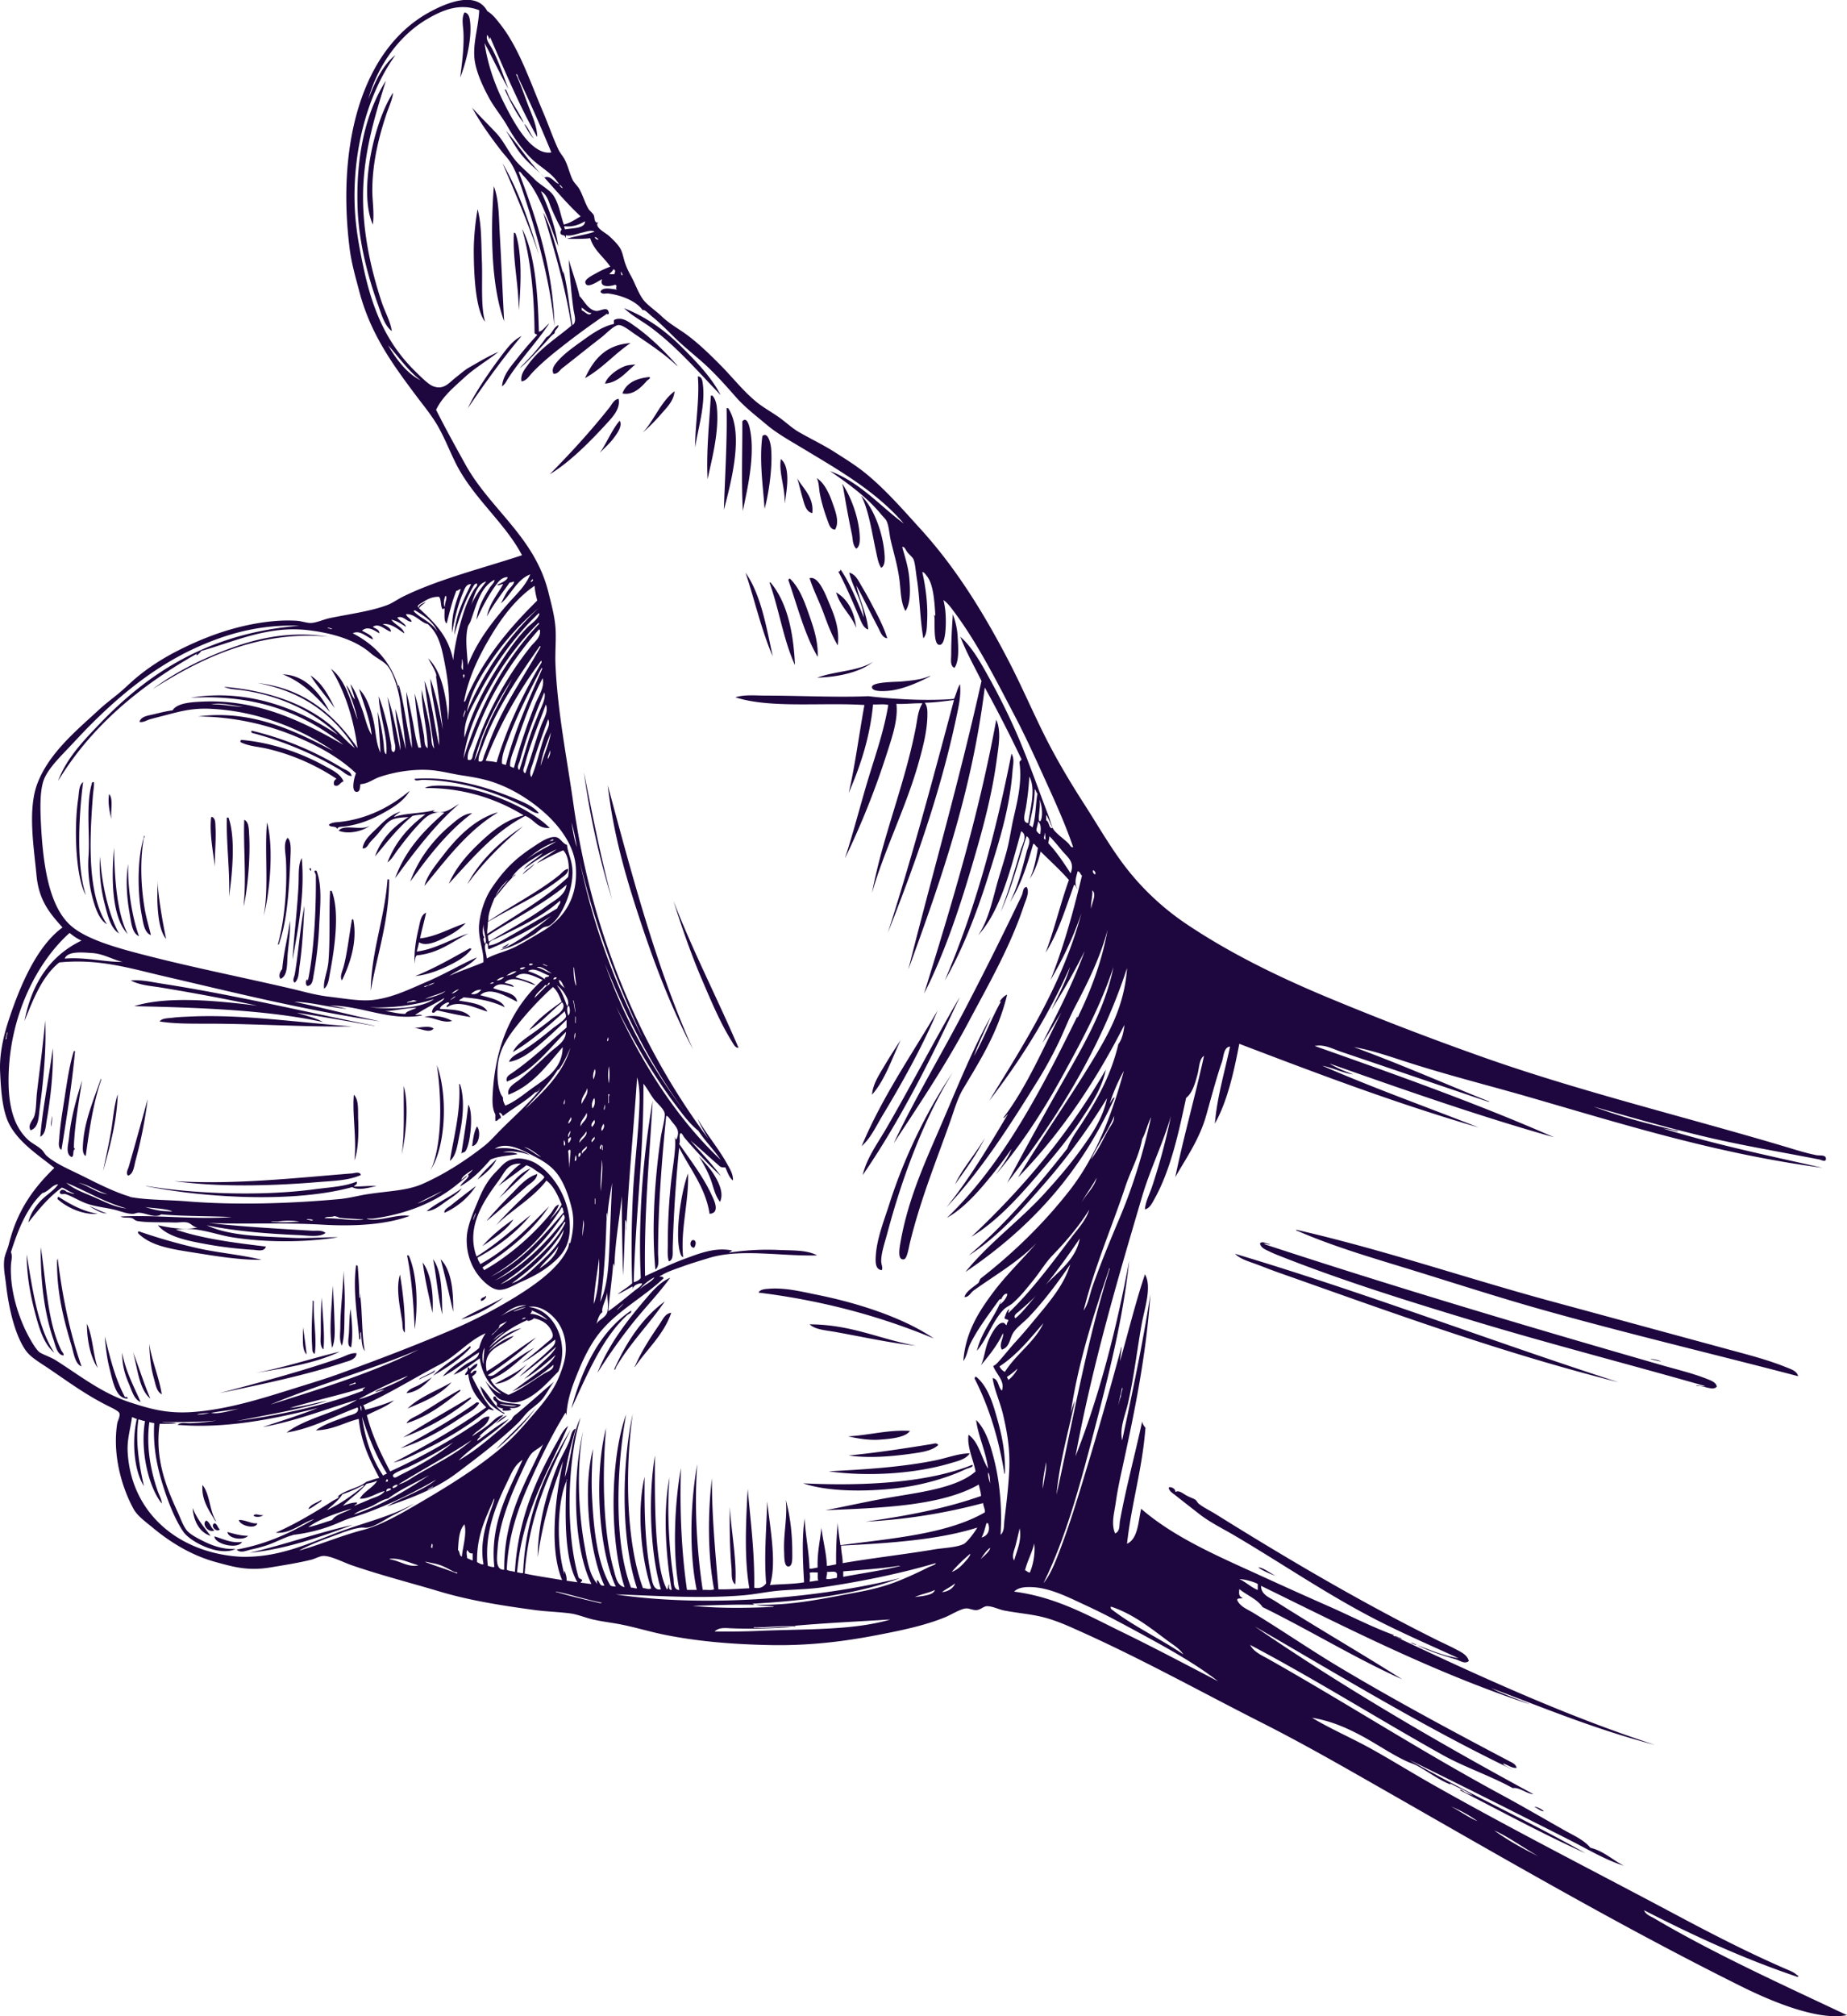 <svg width="110" height="120" viewBox="0 0 110 120" fill="none" xmlns="http://www.w3.org/2000/svg"><g clip-path="url(#clip0_282_1268)"><path fill-rule="evenodd" clip-rule="evenodd" d="M30.605 13.853c-.084 1.592.282 3.011.29 4.62.134-1.447.213-3.39-.193-4.587-.04-.003-.042-.042-.097-.033zm4.235 8.651c1.031-.566 1.754-1.443 2.713-2.083-1.497.098-2.205.993-2.713 2.083zm2.39-.716c-.445.165-1.069.606-1.195 1.042.798-.055 1.273-.713 1.808-1.14-.224.025-.438.034-.614.098zm4.62 1.011c-.017-.13-.054-.344-.226-.39h-.064c.118 1.337-.169 2.906-.16 4.23.151-1.072.638-2.546.45-3.84zm-3.326-.13c.07-.08.242-.131.16-.229h-.033c-.769.088-1.352.353-1.582.977.662.137 1.161-.414 1.455-.749zm3.81.876c-.075 1.499-.284 3.31-.193 4.98.248-1.188.702-2.808.55-4.294-.027-.256-.102-.497-.257-.683h-.1v-.003zm1.035.75h-.097c.046 1.912-.103 4.162-.16 6.05.42-1.614 1.222-4.57.257-6.05zm.874 6.114c.215-1.087.602-2.652.517-4.132-.02-.36-.157-1.63-.55-1.203.009 1.724-.067 3.618.033 5.335zm1.679-3.74c-.03-.331-.206-.995-.517-.715-.197 1.456.039 2.954.13 4.327.23-.804.493-2.47.387-3.611zm.807 3.32c.13-.81.375-2.19-.227-2.668-.13.84.273 1.694.227 2.668zm2.553.974c.082.213.157.558.454.555.287-.488-.012-1.167-.194-1.694-.203-.581-.532-1.157-.904-1.367.142.232.127.603.193.944.106.54.273 1.087.451 1.562zm-3.263 8.1c-.385-1.815-.714-3.684-1.616-4.978.548 1.653.953 3.447 1.616 4.978zm2.198-4.65c.218.689.554 1.334.808 2.016.257.692.505 1.38.871 1.986.112-1.03-.194-1.76-.55-2.604-.191-.456-.62-1.556-1.129-1.398zm.484 4.684c.03-.999-.284-1.845-.55-2.604-.266-.764-.557-1.52-1.098-2.049h-.064c-.003.043-.042.046-.033.097.514 1.459.968 3.259 1.745 4.556zm-2.81-4.425h-.063c.569 1.575.838 3.45 1.518 4.912-.093-2.03-.487-3.76-1.454-4.912zm3.908.585c.245.859.89 1.319 1.195 2.113-.115-.986-.505-1.699-1.195-2.113zm7.044 4.492c.29-.393.23-1.191.194-1.821a4.458 4.458 0 00-.29-1.368c-.052.792-.097 1.541-.097 2.376 0 .295-.082.697.193.813zm-38.354.453c.439.698.974 1.294 1.455 1.952-.375-.761-.76-1.51-1.455-1.952zm33.442.686c-.005.283.624.255.971.228.847-.067 1.864-.527 2.52-.877h-.064c-.487.21-.983.259-1.712.326-.311.024-1.708.021-1.715.323zM15 43.619c1.96.512 3.76 1.3 5.266 2.21.214.129.41.351.677.36-.045-.283-.372-.36-.58-.487a18.59 18.59 0 00-5.363-2.21c-.024.005-.037.027-.034.063 0 .03.028.037.034.064zm5.042 2.731c-.118.061-.215.226-.13.39.275.125.335-.192.55-.228-.184-.466-.72-.7-1.164-.944-1.346-.74-3.098-1.373-4.912-1.529-.034 0-.04.028-.064.034v.097c.496.25 1.059.268 1.582.39 1.6.374 2.97 1.02 4.138 1.79zm5.135.067c2.363.03 4.57.813 6.173 1.66.24.125.46.338.744.326-.28-.375-.795-.603-1.291-.813-1.682-.71-3.832-1.395-6.107-1.237-.015.177.315.061.481.064zm-19.58 7.321c.16.524.39 1.06.774 1.27-1.17-1.736-1.047-4.946-.841-7.613.027-.356.088-.655.063-.847H5.53c-.04.013-.067.043-.064.098-.354 1.209-.109 3-.193 4.294a7.767 7.767 0 00.323 2.798zm.904-6.474c-.094.509.033 1.072.13 1.495-.055-.484.13-1.215-.13-1.495zm18.776 5.463c1.316-1.593 2.55-3.267 4.361-4.36h-.063c-1.385.432-2.44 1.568-3.23 2.603-.433.563-.899 1.12-1.068 1.757zM28.12 48.4c-.541.036-.931.42-1.325.749-1.043.877-1.932 2.077-2.359 3.32 1.083-1.502 2.205-2.964 3.684-4.07zm-15.286.846c-.012-.21.012-.523-.193-.618h-.064c-.109.917.106 2.059.227 2.96-.027-.725.072-1.61.03-2.342zm.808 4.133c.181-1.313.408-3.496-.034-4.717h-.096c-.043 1.513.19 3.188.13 4.717zm-6.848-2.927c-.17 1.852-.136 4.148.808 5.14-.657-1.303-.784-3.41-.808-5.14zm.29 5.107c-.65-1.197-1.03-3.03-1.13-4.586a9.088 9.088 0 00.29 2.862c.172.676.341 1.395.84 1.724zm10.889-4.488c-.224.371-.167 1.001-.194 1.592-.07 1.483-.287 3.18-.357 4.458.333-1.83.741-3.91.55-6.05zm-9.694 4.65c-.4-1.106-.677-2.75-.647-4.294-.163 1.005-.07 2.077.097 2.993.09.503.133 1.12.55 1.3zm10.147-4.035c.004.082.061.112.097.161v-.161h-.096zm.321.13c-.063.08.07.171.064.293.02 2.253-.13 4.647-.484 6.312v-.13c-.142-.004-.142.392 0 .39.308-.05.308-.43.357-.683.166-.92.28-1.9.323-2.862.052-1.145.203-2.403-.16-3.32h-.1zm-9.37 1.922c.036.828.14 1.7.517 2.147-.202-.975-.475-2.491-.517-3.514.015.456-.018.916 0 1.367zm12.7 5.238c.387-2.169 1.101-4.184 1.098-6.636h-.097c-.17 2.351-.965 4.251-1 6.636zm-2.422-5.954v.098c-.067 1.334.015 2.832-.097 4.132-.052.588-.315 1.108-.257 1.593.263-.192.287-.61.357-.975.266-1.422.59-3.602.096-4.848h-.1zm-2.103 5.463c.264-.219.236-.648.29-1.008.17-1.138.234-2.497.291-3.578-.25 1.249-.36 2.83-.58 4.1-.025.133-.167.383 0 .486zm3.427-3.773c-.003.043-.042.046-.033.098-.154.886-.27 1.937-.484 2.731-.07.262-.245.591-.097.813.457-.938.935-2.271.678-3.611-.006-.025-.027-.037-.064-.03zm-4.17 2.96c-.097.12-.26.408-.097.585.441-.186.372-.904.42-1.465.058-.682.184-1.422.13-1.985-.118.99-.366 1.848-.454 2.865zm7.918.424c.716-.08 1.346-.317 1.905-.585.548-.262 1.11-.557 1.455-1.042a.154.154 0 01-.097-.033c-1.055.585-2.096 1.188-3.263 1.66zm-13.441 2.408c-.34.016-.66.025-.971.064-.294.04-.672.022-.808.229.898.14 1.86.13 2.81.13 2.894 0 5.858.205 8.66.162-3.07-.207-6.452-.737-9.691-.585zm15.637.26c-.375-.226-1.09-.397-1.649-.23.587.004 1.116.394 1.649.23zM2.689 60.73c-.11 1.376-.324 2.886-.484 4.263-.058.484-.036 1.017-.16 1.431-.08.262-.415.518-.227.847.51-.15.48-.847.55-1.334.221-1.617.405-3.587.32-5.207zm23.135.49c-.252-.21-.853-.043-1.195-.034.378-.018.931.35 1.195.034zM2.398 67.66c.33-.173.324-.648.388-1.007.22-1.267.41-2.915.356-4.264-.223 1.763-.601 3.542-.744 5.271zm2.003-5.106c-.27.831-.418 1.918-.581 2.96-.118.752-.245 1.52-.29 2.244-.012.213-.097.548.13.682.308-1.912.617-3.825.807-5.856-.009-.024-.03-.036-.066-.03zm.484 1.757c-.312 1.02-.654 2.153-.775 3.416-.036.36-.236.966.16 1.14.17-.068.019-.458.227-.488-.084-.012-.114-.08-.096-.195.06-1.373.317-2.72.484-3.873zm21.91 4.78c.387-.3.453-.98.58-1.592.203-.968.3-2.095.034-2.93-.007-.036-.037-.051-.064-.063.109 1.693-.342 3.221-.55 4.586zm-19.164.88c.336-.106.354-.593.454-.943a25.74 25.74 0 00.71-3.612c-.36 1.313-.759 2.747-1.13 4.035-.043.146-.194.39-.034.52zm20.068-1.43c.308-.323.52-2.3.193-2.799-.105.987-.284 2.077-.42 2.93.03-.08.16-.065.227-.132zm.71-1.499c-.18.305-.232.74-.29 1.173.412-.052.542-.856.29-1.173zm-18.032 3.252c2.632.375 5.844.29 8.53.064.916-.076 1.835-.088 2.585-.423-.051-.228-.378-.11-.517-.097-3.24.256-7.092.694-10.598.456zm16.094 1.888a4.352 4.352 0 001.875-1.592c-.487.36-1.058.804-1.518 1.172-.148.113-.406.235-.357.42zm-23.041-.91v.097c.553.5 1.494.944 2.392.877-.943-.167-1.645-.575-2.326-1.008-.033 0-.039.028-.066.034zM106.413 81.39c-.871-.356-1.818-.627-2.747-.877-3.786-1.026-7.606-2.068-11.375-3.09-5.02-1.365-9.926-3.052-15.09-4.23.004.039.01.076.064.063 2.287.996 4.737 1.684 7.174 2.44 2.435.755 4.882 1.543 7.368 2.244 5.02 1.413 10.163 2.63 15.283 3.968-.069-.311-.432-.418-.677-.518zm-94.838-6.833c1.282.204 2.689.441 4.008.423-1.265-.31-2.514-.402-3.781-.682a34.046 34.046 0 01-3.524-1.008c-.033 0-.04.027-.063.033 0 .046.015.07.033.098.771.764 2.05.932 3.327 1.136zm29.728-.75c-.209-.033-.29.433.034.457.111-.146.154-.426-.034-.457zm-38.874.424c-.028 2.083.23 3.959.744 5.466.127.368.224.953.614.977.02-.121-.082-.198-.13-.292-.835-1.675-.91-4.093-1.228-6.151zm-.324 3.97c.239.899.514 1.806 1.131 2.312-.989-1.51-1.288-3.715-1.648-5.856.006 1.343.233 2.467.517 3.545zM24.34 74.72h-.097c.272 1.328.393 2.96.453 4.391.212-1.428.143-3.295-.357-4.391zm-20.94.262c-.039 1.91.403 3.587.841 5.043.149.49.215 1.142.614 1.3-.677-1.943-1.137-4.105-1.421-6.44-.006.036.003.09-.033.097zm22.942 3.252c-.027-1.251-.01-2.552-.55-3.286.211 1.066.29 2.27.55 3.286zm.647-.161c.018-1.307-.112-2.47-.744-3.125.266 1.024.505 2.071.744 3.125zm-1.812-2.93c.133 1.06.375 2.01.581 2.994.073-1.145-.088-2.308-.58-2.994zm-3.68 4.133c.042.414.03.88.226 1.138-.193-1.02-.136-2.466-.29-3.416-.021.079.04.237-.033.259a27.61 27.61 0 00-.097-1.919c-.043-.003-.046-.042-.097-.033-.202 1.486.082 3.039.194 4.424.16-.018-.015-.38.096-.453zm-.971-1.398c.027-.792-.025-1.62-.064-2.244-.021 1.099-.194 2.271-.194 3.35 0 .377-.081.788.097 1.105.182-.612.133-1.432.16-2.211zm3.587 1.431c.018-1.264-.118-2.378-.29-3.447-.26.813.002 1.946.13 2.798.033.223-.013.503.16.65zm-4.201-.91a46.487 46.487 0 00-.097-1.888c-.04 1.181-.245 2.624-.034 3.709.21-.485.149-1.188.13-1.821zm9.016-1.27c-.079.115-.315.073-.29.292.18.024.38-.253.29-.292zm-9.664 3.188c.097-.999-.075-2.21-.096-3.09-.064.614-.064 1.363-.064 2.049 0 .386-.085.828.16 1.041zm-.517.259c.133-.938-.097-2.07-.063-3.124-.006-.025-.028-.037-.064-.034v.097c-.027.871-.09 1.745-.033 2.57.012.156-.018.44.16.49zm2.166-.39c.127-.697.042-1.586-.034-2.278-.07.369-.075.92-.096 1.398-.012.31-.142.825.13.88zm-15.09 1.236c-.284-.81-.3-1.888-.647-2.634.003.966.209 2.001.647 2.634zm42.395-2.6c.34.323.968.35 1.552.457 1.59.286 3.33.67 4.782.813-2.157-.381-3.817-1.258-6.334-1.27zm-29.955 1.787c-.066-.53-.148-1.218-.227-1.626.037.582-.096 1.334.227 1.626zM7.407 83.081c-.544-1.023-.859-2.28-1.164-3.544.042.581.12 1.29.29 1.951.197.77.372 1.763 1.068 1.757-.034-.228-.14.016-.194-.164zm20.615-2.862c-.006-.04.007-.092-.033-.098-.68.637-1.558 1.078-2.196 1.757.823-.472 1.606-.983 2.23-1.66zM8.375 83.44c-.408-.934-.886-1.796-1.098-2.93-.003.744.157 1.283.387 1.822.188.435.324.98.711 1.108zm50.924.682c-.245-.855-.565-1.693-1.164-2.18h-.064c0 .046-.015.07-.033.098.838 1.638 1.434 3.523 1.779 5.66.002.034.042.025.033-.033.04-1.4-.248-2.488-.55-3.545zm-32.408-1.854c-.88.511-1.911.874-2.616 1.562.983-.408 1.969-.813 2.616-1.562zm.484.457c-.816.435-1.64 1.005-2.422 1.464-.267.156-.602.262-.744.521 1.294-.41 2.25-1.16 3.2-1.918.006-.046.048-.07-.034-.067zm2.133.39h-.097c-.152.283.302.264.16.554.085.1.23.137.387.161-.036.049-.036.082 0 .131.209.003.424.015.517-.097-.051-.003-.112.003-.096-.064.338.033.562-.058.647-.195-.539-.134-1.328-.012-1.518-.49zm.29.453c.19 0 .632.092.97.098-.169.13-1.16-.098-.97-.098zm-1.809-.39c-1.328.79-2.68 1.553-3.974 2.376a14.015 14.015 0 004.038-2.312c-.003-.04-.01-.076-.064-.064zm.55.326c-.03-.03-.142-.045-.16-.033-1.318.953-3.033 1.924-4.524 2.731 1.379-.43 2.607-1.163 3.683-1.888.363-.243.79-.438 1.002-.81zm23.846 2.18c.663-.045 1.549-.13 1.809-.52-1.286-.08-2.435.259-3.684.326.523.112 1.186.24 1.875.195zm1.842.844c.623-.085 1.283-.174 1.649-.52-.076-.159-.264-.08-.357-.065-1.458.235-3.343.53-4.976.683 1.21.176 2.55.057 3.684-.098zM49.35 87.57c2.477.348 5.274.113 7.27-.487.418-.124.914-.231 1.132-.584-.693.009-1.34.277-2.069.423-1.969.396-4.095.533-6.334.648zm-30.213 1.694c-.25.191-.635.25-.774.554.142-.03.306-.161.454-.259.13-.094.375-.207.32-.295zm27.66 0c.115 1.023-.145 1.991-.097 3.09.012.253-.012.853.227.878.296.033.257-.5.257-.877 0-1.197-.154-2.236-.387-3.091zm-3.233 4.034c.033.366-.046.783.226 1.008.106-1.455-.254-3.218-.323-4.62-.027 1.21.003 2.574.097 3.612zm-31.02-1.888c-.39-.517-.817-.998-1.068-1.66.049.844.466 1.487 1.068 1.66zm3.136-1.236c-.196.049-.475-.137-.58.034.108.122.492.076.58-.034zm-.357.487c-.35.05-.677-.207-1.098-.194.06.344 1.017.578 1.098.194zm-3.036-.161c-.306.183.12.767.484.585-.218-.137-.248-.466-.484-.585zm.807.52c-.142-.082-.139-.316-.323-.359-.285.159.142.573.323.36zm1.679.39c-.475-.009-.847-.124-1.228-.228.06.411.962.527 1.228.228zM25.96 40.214c-.003-.015-.003-.03-.006-.042 0 .015.003.03.006.043zm60.464 66.022zM110 119.939c-3.881-1.833-7.894-3.648-11.472-5.758-.212-.125-.52-.225-.614-.487 2.891 1.483 5.873 2.868 9.143 3.968.115-.055-.054-.119-.064-.131-.175-.171-.456-.262-.677-.36-2.278-.992-4.407-2.092-6.527-3.221-4.86-2.589-9.745-5.067-14.475-7.744-1.186-.67-2.344-1.389-3.524-2.05-1.207-.679-2.468-1.212-3.65-1.918 1.149.186 2.12.627 3.006 1.105.907.491 1.745 1.081 2.65 1.496.199.091.398.143.613.258.696.381 1.322.868 2.017 1.13-.057-.03-.111-.128-.012-.058.436.244.941.421 1.325.716-.109-.064-.29-.116-.454-.195-.111-.055-.341-.247-.323-.131 2.459 1.255 4.975 2.625 7.465 3.743-3.397-1.931-7.196-3.652-10.502-5.564 3.252 1.59 6.46 3.213 9.564 4.781 1.058.536 2.087 1.163 3.23 1.529-.68-.344-1.186-.865-2.002-1.075-.393-.472-.99-.725-1.552-1.042-1.264-.715-2.531-1.455-3.814-2.147-4.733-2.561-9.204-5.441-13.798-8.036-.384-.216-.88-.42-1.098-.846 3.932 2.076 7.598 4.391 11.44 6.538 1.315.737 2.912 1.269 4.2 1.985.39-.067.832.344 1.228.359-5.737-3.106-11.43-6.428-16.607-9.988 5.032 2.905 10.062 5.984 15.35 8.524-.173-.11-.51-.226-.551-.36.269.067.541.302.807.259-.036-.213-.26-.307-.42-.39-3.44-1.811-6.905-3.669-10.178-5.627-1.748-1.047-3.403-2.19-5.105-3.222-.324-.195-.769-.36-.938-.749 0-.152.251-.052.324-.13-.218-.086-.23-.226-.194-.522.45.372 1.056.588 1.388 1.075 2.804 1.374 5.499 3.03 8.306 4.294-2.462-1.565-5.124-3.097-7.562-4.653-.338-.216-.846-.387-.84-.91 5.169 2.527 10.25 5.143 16.027 7.058-.768-.332-1.606-.597-2.326-.974 3.182 1.2 6.282 2.482 9.757 3.383-5.453-1.775-10.7-4.205-15.628-6.523-.033-.009-.07-.03-.103-.048-.024-.013-.045-.022-.07-.034a.462.462 0 01.07.034l.103.048c.033.01.067.01.085-.015-1.273-.46-2.547-1.12-3.844-1.693a300.017 300.017 0 01-3.911-1.757c-2.598-1.19-5.269-2.305-7.301-4.065-.173.776-.19 1.79-.841 2.082.266-2.4.907-4.424 1.098-6.897-.082-.115-.176-.213-.194-.39-.417 1.934-.965 3.944-1.325 5.92-.045.244.016.64-.29.75-.245-.57-.048-1.219.033-1.791.085-.591.2-1.188.324-1.757.753-3.444 1.485-6.891 1.745-10.67-.466 2.99-1.074 5.837-1.681 8.684-.164-.749.184-1.489.356-2.244.351-1.547.533-3.152.808-4.683.166-.92.623-2.22.194-2.96-.557 1.662-.993 3.447-1.486 5.173.025-.28.067-.539.097-.813-.003-.033-.042-.024-.033.034a217.409 217.409 0 01-2.069 7.223c-.544 1.812-1.098 3.612-1.745 5.238-.215.542-.45 1.09-.808 1.528 1.358-2.759 2.2-5.926 3.037-9.141.838-3.213 1.7-6.563 2.069-10.052-.777 4.175-1.8 8.1-3.2 11.647 1.007-5.441 2.51-10.527 3.974-15.484.487-1.645 1.25-3.164 1.712-4.781a36.105 36.105 0 01-1.131 4.23c-.151.444-.381.874-.42 1.333.28-.051.429-.371.55-.584.968-1.72 1.44-3.883 1.905-6.051.372-.28.533-.859.678-1.398.106-.392.097-.92.387-1.105-.53 2.427-1.225 4.86-1.712 7.223.638-1.124 1.434-2.232 1.842-3.675.302-1.066.593-2.184.938-3.189.106-.31.102-.877.484-.91-.318 1.489-.775 3.014-.905 4.586.741-1.325 1.12-3.015 1.455-4.75 4.64 1.769 9.285 3.532 14.249 4.978-3.01-1.188-6.313-2.363-9.307-3.675.638.128 1.261.444 1.842.52-.499-.191-.992-.39-1.421-.651 4.367 1.535 8.858 3.118 13.377 4.39-4.558-2.003-9.4-3.72-14.249-5.432.575-.115 1.041.165 1.616.36 2.949.995 5.9 2.01 8.725 2.96.055.006.08-.037 0-.034-2.67-1.075-5.274-2.217-8.011-3.222 1.182.21 2.301.621 3.423.975 2.32.734 4.585 1.306 6.72 1.918 5.699 1.638 11.337 3.438 17.773 4.294-3.224-.725-6.485-1.407-9.5-2.342.27.043.541.085.774.161.07.025.206-.033.064-.033-1.74-.396-3.43-.844-4.976-1.431 2.1.6 4.404 1.266 6.754 1.82 2.136.503 4.392.88 6.721 1.335.075.015.32.16.357 0 .066-.308-.378-.226-.551-.26-.683-.136-1.367-.359-1.905-.52-5.962-1.77-12.056-3.25-17.642-5.204a180.93 180.93 0 01-9.437-3.612c-3.1-1.285-6.019-2.72-8.596-4.458a15.58 15.58 0 01-3.393-3.124c-.965-1.2-1.752-2.592-2.617-3.938-.84-1.306-1.663-2.676-2.392-4.132-.723-1.45-1.376-2.966-2.132-4.424-1.525-2.939-3.188-5.591-5.236-7.842-1.034-1.136-2.057-2.317-3.23-3.285-.59-.488-1.264-.905-1.939-1.334-.653-.414-1.373-.755-2.099-1.172-.42-.241-.807-.622-1.228-.911-.441-.305-.904-.56-1.291-.877-.79-.646-1.428-1.47-2.133-2.18-.662-.667-1.451-1.447-2.295-2.016-.4-.268-.86-.551-1.228-.91-.348-.336-.893-.686-1.131-1.042-.288-.423-.448-.932-.711-1.398a4.362 4.362 0 01-.324-.715c-.09-.26-.133-.564-.257-.814-.136-.274-.454-.581-.71-.813-.21-.188-.793-.463-.678-.749.036-.009.078-.054.033-.064-.003.022-.006.04-.033.034-.218-.024-.154-.32-.227-.457-.073-.137-.239-.243-.324-.39-.202-.35-.32-.78-.517-1.139-.118-.213-.317-.368-.42-.584-.176-.372-.263-.795-.454-1.173-.109-.213-.284-.399-.387-.618-.33-.703-.59-1.477-.904-2.21-.784-1.83-1.434-3.82-2.553-5.238-.224-.283-.454-.6-.774-.78-.678-1.27-2.523-.46-3.521.098C21.517 3 20.065 8.627 20.815 14.73c.115.947.363 1.769.58 2.603.67 2.55 1.988 4.346 3.36 6.182.452.603.954 1.203 1.326 1.854.405.713.695 1.46 1.034 2.147 1.031 2.101 2.952 3.578 3.974 5.53-2.368.783-5.002 1.434-7.107 2.473-.3.15-.602.371-.905.487-.986.378-2.317.548-3.424.78-.38.079-.786.277-1.13.292-.224.012-.557-.11-.841-.13a8.8 8.8 0 00-1.098 0c-2.3.154-4.407.952-6.14 1.854-.844.438-1.67.977-2.393 1.592-.363.31-.698.649-1.067.944-.378.305-.756.594-1.098.91-1.328 1.228-2.952 2.556-3.65 4.361-.606 1.56-.213 3.846-.064 5.466.136 1.492.759 2.248 1.551 3.125-1.51 1.102-2.498 3.398-3.167 5.399-.287.858-.604 2.028-.55 3.188.051 1.127.133 2.375.58 3.188.6 1.081 1.722 1.79 2.65 2.537-1.276 1.24-2.22 2.555-2.713 4.555-.07.28-.215.56-.257.813-.09.53.042 1.097.097 1.593.163 1.45.556 3.067 1.195 3.937.275.378.834.7 1.291 1.008 1.225.826 2.187 1.553 3.554 2.245.206.103.674.313.71.456.05.19-.108.457-.13.585-.302 1.879.279 3.85.972 5.107.232.423.735.776 1.13 1.105 1.047.871 2.3 1.65 3.748 2.05 1.113.307 1.948.542 3.264.325.783-.13 1.666-.268 2.422-.456.251-.061.52-.223.744-.229.445-.009 1.18.38 1.682.554 1.745.6 3.611 1.075 5.235 1.563 1.758.526 3.666.834 5.687 1.105.677.091 1.376.107 2.068.195.46.058.914.256 1.358.36.487.112.974.176 1.455.258.947.167 1.87.46 2.81.652 1.909.386 3.962.572 6.3.618 2.314.046 4.4-.213 6.334-.585 1.458-.28 2.882-.572 4.104-1.075.357-.146.901-.493 1.228-.52.194-.016.426.118.647.097.218-.018.402-.213.58-.228.322-.025.76.204 1.069.258.831.156 1.575.21 2.295.39.699.177 1.337.45 2.002.75 3.817 1.698 7.362 3.678 11.019 5.529 2.486 1.258 4.812 2.595 7.108 3.904 7.007 3.998 14.09 8.125 21.359 11.745 4.594 2.296 6.143 1.782 6.397 1.763zM74.906 94.272v.36c-.414-.171-.702-.467-1.098-.652.318.018.808.143 1.098.292zM66.634 83.47c.04-.201.127-.588.193-.877.088.036-.09.332-.063.52-.082.125-.233.88-.13.357zm-.42 12.168c1.297.445 2.304 1.255 3.326 2.016.324.24.708.463.938.813-1.388-.944-2.985-1.678-4.298-2.7-.024-.031-.033-.074-.033-.132h.066v.003zm-4.102-7.028c-.04-.505.109-1.105.194-1.593.03.497-.136 1.078-.194 1.593zM59.85 81.65a.628.628 0 01-.324-.326c1.047-.682 1.812-1.647 2.616-2.57-.502 1.1-1.636 1.842-2.292 2.896zm1.485 11.94c-.142 0-.179-.104-.29-.131.148-.567.408-1.02.55-1.593.07.6-.067 1.28-.26 1.724zm4.751-18.058c-1.34 4.193-2.165 8.901-3.166 13.435.175-1.927.716-3.767 1.098-5.597-.106.24-.194.5-.258.78.448-3.064 1.38-5.92 2.296-8.62-.006-.077.037-.053.03.002zm-3.814.944c.611-.73 1.407-1.836 2.036-2.765-.227 1.246-1.267 1.955-2.036 2.765zm5.753-8.685c.203-.359.303-.825.484-1.203-.009-.057.03-.066.033-.033-.475 2.129-1.067 4.047-1.842 5.89-.577 1.373-1.146 2.74-1.648 4.162-.163.466-.224.978-.517 1.398.65-2.607 1.657-4.89 2.489-7.385.327-.98.786-1.732 1.001-2.829zM65.31 70.1c-.118.554-.641.98-.904 1.495.215-.457.641-.98.904-1.495zm-.29-1.17c.363-.822.886-1.462 1.325-2.472.036-.14-.007.191-.034.258-.072.19-.245.412-.357.619-.275.52-.517 1.032-.87 1.528-.055.08-.13.22-.064.067zm.096-17.144c.067.049.179.164.097.259-.081-.034-.172-.168-.097-.259zm-.063 1.203c.29.247-.054.755-.064 1.105-.054-.313.094-.706.064-1.105zm-27.983-36.6c-.106-.003-.07-.146-.097-.228a.31.31 0 01.097.228zm-.55-.359c.175.024.108.18.063.292h-.29c.063-.11.187-.158.226-.292zm-.872-1.788c-.054.064-.208-.045-.227-.13.118 0 .146.09.227.13zm-2.132-3.057c-.042.04-.178-.1-.194-.195.088.04.128.128.194.195zm-4.234-8.328c-.124-.229-.381-.512-.257-.78.042.076.093.146.096.259.043-.021.06-.07.064-.131.89 2.031 1.745 4.099 2.81 5.953-.015-.691-.32-1.31-.55-1.918-.23-.612-.442-1.24-.712-1.821.1-.025.103.14.13.195a85.33 85.33 0 011.973 4.458c-.454.076-.841-.177-1.132-.423-.695-.591-1.34-1.803-1.778-2.701-.505-1.033-.898-2.196-1.068-3.384.484.902.926 1.846 1.422 2.732-.29-.74-.578-1.669-.998-2.44zm-6.17 17.695c.586.624 1.188 1.514 1.938 2.083-.81-.399-1.451-1.252-1.938-2.083zm6.333 13.959c.04.125-.175.307-.29.487-.321.509-.693 1.13-.775 1.888.282-.621.65-1.361 1.098-1.985.194-.268.372-.533.744-.555.052.156-.387.366-.614.457.094.092.227-.051.357-.033-.342.621-.801 1.123-.97 1.918.399-.728.892-1.358 1.357-2.016.1-.009.182-.033.257-.064.022.174-.245.375-.387.585-.15.225-.269.496-.387.716.569-.457.926-1.41 1.745-1.724-.293.725-.895 1.24-1.421 1.855-.877 1.029-1.748 2.131-2.296 3.544-.045-.764-.175-1.596 0-2.278.03-.115.121-.213.16-.325.351-.966.581-2.04 1.422-2.47zm2.23-.034c.156.01.005.147-.034.162-.106-.049.066-.08.033-.162zm.16.39c.027.32.09.603.16.877-1.634 1.608-3.146 3.386-4.168 5.695-.058.124-.106.359-.194.325.278-1.51.932-2.792 1.615-3.937.687-1.142 1.497-2.21 2.586-2.96zm.356 10.737c.079-.67.381-1.394.614-2.015-.09.657-.417 1.358-.614 2.015zm.45-.423c-.066-.143.098-.335.098-.52.087.164-.049.38-.097.52zm-.223-1.334c-.272.759-.46 1.703-.774 2.41-.163-.248.015-.582.097-.847.26-.832.604-1.791.904-2.604.163.323-.09.655-.227 1.041zm-.197-.651c-.33.904-.607 1.936-.937 2.829-.215-.095-.067-.357-.033-.488.302-1.22.853-2.5 1.26-3.611.167.438-.123.822-.29 1.27zm-.16-.682c-.145.371-.308.752-.42 1.075-.279.794-.466 1.525-.711 2.244-.19-.143-.009-.402.033-.554.375-1.386.92-2.817 1.455-4.066.118.335-.184.862-.357 1.3zm-.193-.588a35.127 35.127 0 00-1.262 3.773.665.665 0 01-.226-.098c-.025-.417.2-.87.356-1.333.451-1.355.953-2.708 1.582-3.904.14.527-.263 1.087-.45 1.562zm-1.745 3.611c-.058-.048-.182-.033-.227-.097-.03-.472.208-1.014.387-1.495.535-1.44 1.294-2.896 1.972-4.196.03 0 .024.04.033.064-.786 1.82-1.621 3.608-2.165 5.724zm-.551-.161c-.188-.06-.43-.067-.647-.097.859-2.226 1.987-4.181 3.297-5.954.039.006.027.058.033.098-1.062 1.812-2.02 3.733-2.683 5.953zm-.194-1.79c-.19.453-.362.916-.55 1.397-.055.143-.042.424-.324.326-.03-.335.148-.636.257-.944.778-2.174 2.169-4.169 3.394-5.92.03 0 .024.04.033.064-.916 1.645-2.035 3.234-2.81 5.077zm-1.13 1.693c.504-1.876 1.318-3.445 2.262-4.882-.59 1.084-1.298 2.263-1.779 3.578-.154.433-.254.892-.484 1.304zm3.36-6.8a20.204 20.204 0 00-3.424 6.376c-.046.14-.04.466-.324.36-.057-.384.166-.734.29-1.075.409-1.106.841-2.12 1.389-3.091.75-1.33 1.603-2.5 2.552-3.578.037-.006.058.006.064.033.066.436-.324.695-.548.975zm-3.975 1.888c-.042-.055-.084-.177-.033-.229.124.03.027.131.033.229zm0 2.342c-.1-.147.055-.311.064-.457.078.121-.091.274-.064.456zm1.715-2.083a16.279 16.279 0 012.713-3.545c.082 0 .04.024.033.064-2.032 2.129-3.496 4.83-4.491 8.003.248-1.776.995-3.207 1.745-4.522zm2.066-3.286c-.71.715-1.31 1.63-1.875 2.536-.753 1.213-1.437 2.519-1.875 4.035-.067-1.053.435-1.806.87-2.634.95-1.812 2.196-3.499 3.554-4.78.03 0 .025.039.034.063-.13.344-.466.536-.708.78zm-3.617 5.043c.26-1.313.977-2.397 1.681-3.384a15.547 15.547 0 012.586-2.798c-1.79 1.693-3.224 3.74-4.267 6.182zm1.161-7.775c-.348.463-.705.917-.938 1.496.206-.478.321-1.328.938-1.496zm-2.423.844c.146.13-.081.432-.033.682-.127-.143-.045-.539.033-.682zm-1.358.393c.242-.159.536-.335.971-.326.14.164.079.527.194.715.003.101.127-.1.13 0 .018.317-.058.731.13.877.172-.672.333-1.358.58-1.951.116-.003.146-.095.258-.098-.279.761-.572 1.504-.517 2.604.145-.813.341-1.657.647-2.375.088-.21.184-.542.484-.521-.433.91-.91 1.772-1.001 3.027.284-.975.617-2.016 1.098-2.83.045-.078.133-.27.257-.228.051.131-.103.229-.16.326a5.988 5.988 0 00-.581 1.236c-.21.619-.56 1.822-.678 2.994-.272-1.44-1.143-2.275-2.035-3.09.1-.172.293-.248.42-.39-.163.106-.402.14-.454.359-.136-.143.14-.253.257-.33zm2.33 3.383c.072.036.069.43.063.651-.179-.124-.018-.39-.064-.651zm-2.78-2.896c.538.326 1.073.655 1.324 1.27-.338-.594-1.058-.816-1.421-1.236a.133.133 0 01.097-.034zm-2.52 1.724c-.018-.241-.417-.384-.647-.521.345-.305.735-.015 1.034.161-.003-.256-.25-.268-.387-.39.372-.25.732.198 1.068.293.03-.216-.29-.36-.484-.457.538-.055.922.329 1.291.554-.063-.34-.568-.511-.774-.813.354.076.602.262.871.423-.033-.194-.393-.34-.517-.554.372-.125.517.229.84.259.034-.164-.277-.262-.323-.457.53-.042.88.509 1.292.585.64.585.813 1.264 1.034 2.44.157.84.272 1.668.227 2.667-.006.14-.07 1.072-.064.292-.148-1.358-.405-2.607-1.164-3.35.112.235.502.816.484 1.075-.01-.015-.021-.033-.027-.055.127.96.293 2.144.414 3.21-.209-1.047-.414-2.098-.744-3.027.027.63.172 1.303.29 1.986.118.67.257 1.373.227 1.985-.293-1.276-.426-2.716-.87-3.84.147 1.26.392 2.707.58 4.035-.19-.24-.151-.579-.194-.877-.127-.877-.372-1.797-.55-2.634-.01 1.136.342 2.369.357 3.48-.227-.115-.176-.499-.227-.78-.142-.803-.327-1.72-.55-2.472.081.99.25 2.178.386 3.222h-.16c-.175-.515-.245-1.102-.357-1.66a33.15 33.15 0 00-.357-1.66c-.006 1.036.348 2.37.324 3.35-.314-1.19-.439-2.573-.774-3.742-.097.049.027.143 0 .228-.439-1.586-1.413-2.634-2.746-3.319.429-.222.825.232 1.197.363zm-2.425-.652c-.067.097-.17-.043-.29 0 .063-.092.202.012.29 0zM2.428 48.793c-.037-.82-.043-1.812.193-2.409.221-.557.778-1.154 1.262-1.66.496-.517.98-1.05 1.421-1.495 1.912-1.924 4.065-3.703 6.754-4.848 1.66-.71 3.517-1.22 5.783-1.139-5.396.427-8.998 2.799-11.893 5.823-.95.992-1.99 2.058-2.489 3.416 2-3.291 4.9-5.673 8.272-7.579-.142.238.16-.012.257-.161 1.9-.524 3.947-1.514 6.334-1.237 1.46.17 2.834.573 3.747 1.368.318.277.735.46.971.715.393.426.723 1.547.808 2.311.096.89.25 1.843.323 2.701-.206-.803-.39-1.626-.614-2.408.003.767.294 1.699.29 2.472-.238-1.084-.414-2.229-.774-3.188.13.7.254 1.666.387 2.506.04.253.164.585 0 .78-.196-.015-.145-.28-.16-.39-.166-1.02-.414-2.043-.744-2.93.03 1.1.545 2.333.454 3.448-.157-.067-.136-.396-.16-.618a13.968 13.968 0 00-.357-1.919c.039.698.139 1.617.16 2.44-.288-.61-.27-1.404-.454-2.084-.178-.666-.4-1.29-.807-1.693.23.798.629 1.709.744 2.732-.288-.454-.384-1.038-.581-1.562-.2-.524-.384-1.054-.678-1.465.07.32.188.594.258.91-.218-.234-.285-.624-.518-.846.264.649.52 1.297.678 2.05-.418-1.118-.71-2.367-1.582-3.028.805 1.295 1.325 2.875 1.582 4.717-1.3-1.845-3.037-3.535-5.946-3.87 2.697.515 4.53 1.9 5.783 3.87-.524-.408-.932-.928-1.455-1.367-1.528-1.273-3.708-2.055-6.334-2.278.336.153.699.15 1.035.195 2.37.332 4.325 1.304 5.752 2.668-2.032-1.35-5.126-2.823-8.789-2.211 4.068-.235 6.92 1.035 9.113 2.798-2.032-1.145-4.857-2.725-8.369-2.57-.68.03-1.53.076-1.809.521-.347.043-.747.14-1.098.228-.332.083-.777.113-.87.457.211.058.426-.1.647-.161.236-.064.493-.131.744-.195.886-.225 1.651-.475 2.81-.423 2.942.13 5.531 1.273 7.334 2.506-2.096-1.084-4.752-2.485-8.045-2.05 2.156.022 4.07.479 5.686 1.14 1.406.575 2.716 1.294 3.717 2.244-.115.265-.305 1.087.033 1.105.221.012.206-.295.227-.457.469-.03.744-.289 1.131-.423.802-.274 1.885-.481 2.94-.423.657.036 1.331.225 2.002.326.675.1 1.331.222 1.906.423 1.122.393 2.123 1.041 2.91 1.723.858.746 1.83 1.922 1.938 3.253.16 1.93-.759 3.145-1.972 3.87-.505.301-1.034.624-1.582.91-.565.296-1.2.412-1.745.716-.009-.277-.214-.752-.033-.91.188.051.033.289.16.359 1.34-.56 2.586-1.215 3.717-1.986-.865.713-1.914 1.52-3.07 2.05.73-.186 1.392-.548 2.036-.944.2-.122.378-.323.58-.423.107-.052.225-.043.324-.098.696-.377 1.452-2.07 1.389-3.32-.03-.59-.285-1.044-.324-1.494-.248-.058-.396-.408-.647-.457-.442-.082-1.07.387-1.422.618-1.061.7-1.727 1.373-2.456 2.473-.38.575-.65 1.422-.71 2.113-.073.825.296 1.568.257 2.244-.663.287-1.389.512-2.036.813.539-.377 1.234-.602 1.649-1.105-.98.426-1.909.993-2.94 1.431-.992.424-2.075.975-3.264 1.106-.777.085-1.748-.1-2.586-.195-.853-.098-1.594-.326-2.296-.487-3.033-.704-6.058-1.298-9.046-2.083-1.406-.369-3.067-.847-3.974-1.593-1.419-1.163-1.754-3.816-1.87-6.367zm12.053-6.736c-.572.021-1.216-.165-1.906-.131.56-.137 1.31.091 1.905.13zm19.807 18.837c-.063.052-.018-.283-.033-.39.067-.054.021.284.033.39zm-.13-3.252c0-.067-.06-.113.034-.034.03.372.096.704.13 1.075-.133-.188-.167-.78-.164-1.041zm.067 2.405c-.027-.158-.04-.3-.097-.487.054-.24.224 1.255.097.487zm.033 1.627c-.006.079-.048.079-.033.228-.076-.234.075-.697.033-.228zm.03 7.092c.052.052.079.36-.063.326.027-.104.021-.241.063-.326zm-.257-19.812c.148.448.236.956.324 1.465-.16-.436-.227-.965-.324-1.465zM33.87 68.02c-.073-.025-.012-.183-.033-.26.081.007.1-.048.13-.097.096.12-.037.284-.097.357zm.066 1.038c-.015.277-.006.7-.033.195-.048-.213-.024-.496-.063-.716-.01-.051.03-.054.033-.097h.097c.027.13-.025.402-.034.618zm-.323-3.642c.09.177-.073.496-.034.195.01-.073.043-.07.034-.195zm-.034 2.44c.188.228-.015.544 0 .13.004-.042 0-.088 0-.13zM31.286 66c.59-.707 1.406-1.471 1.939-2.342.03-.006.03.015.02.04.27-.32.53-.874.724-1.34-.436 1.547-1.618 2.622-2.683 3.642zm.934 2.862c-.287-.112-.638-.441-1-.584.253.018.728.371 1 .584zm-2.582-5.335c.066-1.08.64-1.857 1.291-2.667a19.473 19.473 0 012.002-2.114c.254.21.39.542.518.877-.711.5-1.404 1.014-1.94 1.693.681-.398 1.31-1.132 1.973-1.66.314.415-.363.777-.648 1.009-.302.246-.556.43-.807.618-.617.463-1.216.78-1.485 1.334 1.074-.622 2.21-1.633 3.103-2.44-.021.092.085.223.064.326-.037.192-.639.576-.808.716-.59.484-1.113.901-1.745 1.3-.315.198-.71.335-.841.682.714-.115 1.34-.624 1.875-1.075a29.458 29.458 0 001.552-1.43v.456c-1.053.926-2.045 1.876-3.23 2.701-.17.119-.418.231-.324.52 1.534-.605 2.501-1.948 3.52-2.96-.02.6-.577.872-.97 1.237-.611.57-1.134 1.063-1.779 1.593-.266.222-.79.46-.677.91 1.458-.56 2.29-1.75 3.23-2.829-.027 1.392-1.125 1.922-2.035 2.604-.454.338-.905.688-1.389.877-.057-.15-.148-.262-.13-.487-.296-.335-.363-1.136-.32-1.79zm3.07-5.466c-.019.146-.303.021-.258.229-.278-.22-.629-.366-1-.488.36-.274.876.15 1.258.26zm-1.198-.682a.269.269 0 01.227 0c-.006.055-.24.13-.227 0zm1.358.554c-.251-.04-.572-.292-.905-.36.285-.115.645.238.905.36zm-.517-.554c.36.134.335.192 0 .033-.037-.006-.019-.033 0-.033zm.13 1.236c.136.122.136-.103.227-.13.108.088-.143.179-.194.228-.212.198-.481.493-.678.682.064-.28.454-.515.645-.78zm1.164.554c.118.201.302.536.13.716-.175-.441-.314-.92-.614-1.236.133.058.348.292.484.52zm-.357-.846c.209.073.224.338.357.487-.085-.067-.357-.225-.357-.487zm.58 1.529c.089.127.11.505-.032.584-.04-.173-.124-.487.033-.584zm-.903-1.563c-.007-.106.133-.155.193-.097-.027.07-.094.1-.193.098zm1 9.014c.043.076-.084.259-.096.39-.109-.146.06-.29.097-.39zm-.096-.423c-.07-.116.106-.262.13-.39.103.146-.07.295-.13.39zm-2.583-9.306c-.06.073-.224.164-.324.097.046-.094.182-.1.324-.097zm-.517.228a1.028 1.028 0 01-.614.26c.19-.101.335-.248.614-.26zm-.744.357c-.112.103-.236.194-.454.194.118-.097.245-.188.454-.194zm-.614.325c-.049.052-.127.067-.227.064.045-.051.175-.11.227-.064zm-.614-3.48c-.037.399.248.965.096 1.172-.054-.058-.16-.362-.033-.39-.163-.106-.096-.578-.063-.782zm.257-.131c1.433-.859 3.064-1.562 4.361-2.604.163-.13.442-.289.42-.554-.235.033-.377.253-.55.39-1.243.999-2.846 1.806-4.2 2.731-.055-.466.31-1.206.356-1.367.363-.396.777-1.014 1.261-1.398-.054-.052-.148.131-.227.162.372-.6 1.165-1.06 1.842-1.465-.257.317-.84.585-1.13.977a10.18 10.18 0 011.971-1.202c-.311.24-.84.542-1.195.846.439-.222 1.038-.56 1.582-.78.303.305.393.99.29 1.593-1.412 1.322-3.172 2.293-4.815 3.383-.02-.27.046-.45.034-.712zm.454-1.495c.078-.29.417-.722.744-1.008-.191.262-.566.624-.744 1.008zm3.62-3.286c-.635.38-1.34.691-1.875 1.172.535-.48 1.116-.916 1.875-1.172zm-.39-.034a.305.305 0 01.227-.097c-.004.107-.146.07-.227.097zm-.194 3.874c-1.046.767-2.335 1.459-3.424 2.113-.048-.091-.057-.225-.063-.36 1.551-.995 3.366-1.902 4.685-3.026-.085.649-.708.914-1.198 1.273zm.647.128c-.97.594-1.99 1.184-3.006 1.757-.336.189-.68.408-1.068.457-.039-.284.3-.347.454-.424 1.334-.663 2.7-1.266 3.78-2.244.076.152-.132.299-.16.454zm-4.524 4.848c-.143.152-.279.307-.614.258a.775.775 0 01.614-.258zm-1.776.228c.127-.11.263-.213.454-.259-.136.1-.254.222-.454.259zm.257.161c-.075.064-.332.26-.323.195.12-.051.172-.173.323-.195zm-5.169.652c1.35.067 2.77-.122 3.878-.487-.85.597-2.514.615-3.878.487zm2.52.164c-.136.068-.281.083-.357.229-.466.003-.802-.125-1.228-.162.499-.009 1.403-.203 1.809-.194.193 0-.097.067-.224.127zm.097-.587c.102-.006.136.058.257.033-.16.089-.433.064-.614.131-.027-.076.269-.1.357-.164zm.904-.877c.103-.082.248-.119.387-.162-.148.131-.405.156-.58.26-.149-.019.114-.104.193-.098zm-.194.813c.375-.195.862-.28 1.228-.487-.214.225-.795.368-1.228.487zM7.31 57.249c-1 .027-2.217-.298-3.457-.195.173-.448 1.01-.377 1.682-.326.68.055 1.291.439 1.775.521zM.393 61.805c-.13.231.01-.25.033-.36.085-.024-.066.226-.033.36zm2.393 6.994c-.121-.106-.188-.262-.29-.359-.279-.259-.59-.38-.842-.618C.73 66.95.44 65.568.524 63.723c.156-3.447 1.714-6.492 3.62-8.197.214.176.441.337.71.456-1.833.886-2.955 2.491-3.393 4.781.532-1.318 1.046-2.655 2.069-3.48 2.374-.238 4.243.359 6.203.813 4.27.99 8.339 2.016 12.924 2.7-1.736-.365-3.397-.81-5.139-1.172 1.038.018 2.06.335 3.134.423a8.098 8.098 0 00-1.035-.194c1.872-.025 3.539.938 5.526.584-.076-.076-.29-.012-.42-.033.541-.353 1.258-.707 1.745-1.008-.115.29-.69.39-.744.846.166.128.193-.118.357-.097.632.143 1.267.283 1.938.39-.33-.439-1.088-.445-1.808-.487-.055-.092.266-.357.484-.39.196.067-.209.17-.064.292.663-.481 1.715.058 2.393.259-.197-.454-1.032-.545-1.682-.652.051-.1.187-.112.257-.195.901.064 1.76.235 2.456.585-.163-.432-.904-.563-1.455-.716.605-.56 1.624.122 2.196.39-.058-.563-.922-.588-1.422-.813.306-.374.772-.182 1.228-.064-.075-.195-.369-.17-.55-.259.475-.48 1.319.007 1.842.162-.209-.226-.786-.36-1.195-.487.448-.454 1.155-.03 1.615.16-1.715 1.542-2.816 3.734-2.973 6.834-.024.45-.015.859.16 1.173v.39c.167.005.173-.153.324-.162.024-.164-.088-.192-.097-.326.136.003.167.113.227.195.735-.563 1.588-1.002 2.196-1.693.051-.012-.206.198-.257.292.085-.009.239-.149.342-.265a.458.458 0 01.048-.057c-.015.018-.03.04-.048.057-.747.938-1.549 1.62-2.408 2.48-.35.35-.623.678-1.001.977-1.056.83-2.329 1.66-3.65 2.244-.935.414-2.009.42-3.297.618-.539.082-1.083.238-1.682.292-2.774.253-6.08.378-9.08.131-1.1-.091-2.401-.073-3.36-.258-.003 0-.045-.028-.064-.034-.795-.237-1.702-.676-2.552-1.105-.85-.433-1.782-.801-2.356-1.304zm25.364.813c-.043.134-.457.448-.678.619.051-.253.445-.442.677-.619zm-1.81 1.27c-.29.195-.961.57-1.484.75.484-.263.992-.5 1.485-.75zm-5.395 1.724c-.53-.025-1.004-.11-1.615-.098.106-.13.43-.045.58-.13.103.024.215.045.29.097.44.055.872.064 1.326.097.375.028-.236.049-.581.034zm-2.296 0c-.1.1-.239-.04-.387 0 .015-.082.251-.034.387 0zm-.807.097a9.96 9.96 0 01-1.455.034c-.103-.003-.423-.01-.13-.034h.29a4.19 4.19 0 011.295 0zm-8.012-.618c-.402-.018-.835-.131-1.228-.259.2.07 1.086.082 1.551.229.242.073-.048.042-.323.03zm-2.296-.161c-.617-.055-1.225-.357-1.809-.619-.635-.283-1.312-.502-1.778-.91 1.207.5 2.253 1.157 3.587 1.529zm-2.876-1.532c.577.103 1.128.511 1.745.682-.626-.052-1.131-.505-1.745-.682zM3.333 80.968c-.293-.186-.608-.28-.938-.457-.208-.113-.55-.703-.744-1.075-.556-1.069-1.067-2.631-1-4.132.011-.265.108-.533 0-.78.435-1.361.949-2.643 1.874-3.514.382-.088.587-.509.938-.52-.242.365-.696.618-1.034.974-.33.353-.62.764-.744 1.3.602-.758 1.21-1.513 2.002-2.083.27.098.463.274.744.36-.109.051-.296-.092-.454-.098-.078-.088-.348-.256-.42.034.066.164.23.057.357.097.408.134.828.42 1.324.585.478.158 1.005.21 1.519.325.387.086.786.269 1.164.26.112-.004.218-.065.324-.065.432-.003.968.347 1.358.098 1.334.119 2.819.091 4.201.161-2.205.162-4.594-.149-6.624-.033.206.112.439.03.678.097.103.028.178.14.29.162.56.115 1.57.07 2.196.097.275.012.566-.052.808 0 .22.046.384.295.614.292-.769.192-1.703.006-2.36-.13.566.7 1.797.931 2.94 1.138.829.15 1.76.265 2.746.326.252.015.65.131.744-.195-1.899-.225-3.777-.469-5.362-1.008 1.285-.188 2.28.284 3.36.457 1.9.301 4.223.326 6.3 0-.84-.015-1.754.076-2.682.034-1.873-.086-3.811-.113-5.14-.75 1.61.341 3.573.503 5.463.585.539.024 1.277.15 1.615-.13-.236-.187-.556-.114-.84-.132-1.966-.116-4.199-.246-6.107-.457 2.096.08 4.428-.036 6.754.098 1.911.11 3.768.006 5.202-.52-.699-.132-1.778.34-2.49.194-.093-.018-.087-.037.064-.033h.227c1.978-.265 3.633-.941 4.879-1.919.187-.15.456-.365.677-.554.049-.04.088-.198.16-.097-.06.228-.384.392-.517.651.73-.405 1.283-.987 1.81-1.593.44-.207 1.067-.228 1.614-.325-.203-.134-.565-.1-.87-.131.574-.1 1.203.024 1.614.195-.48-.338-1.28-.503-2.099-.39.68-.426 1.543.033 2.23.39.523.27.961.517 1.324.91.517.557.844 1.471 1.034 2.278.17.728.058 1.468-.096 2.05-.028.005-.03-.013-.034-.034-.045-.037-.018.149-.13.39-.538 1.169-2.011 2.168-3.133 2.862a28.47 28.47 0 01-3.941 2.016c-2.148.913-4.225 1.7-6.43 2.506-.847.308-1.703.57-2.49.813-1.899.59-4.152 1.346-6.366 1.495-1.476.1-2.483-.186-3.62-.554-1.743-.554-3.061-1.623-4.483-2.521zm28.273-2.994c.29.107.745.335 1.002.585-.24-.094-.587-.362-1.035-.36.043-.051.179-.179.034-.225zm.197.487c.502.113.871.348 1.068.814.148.356-.04.408-.357.682-.439.38-1.056.895-1.455 1.172.656-.347 1.37-.92 2.002-1.398.064.29-.22.488-.387.652-.541.524-1.207 1.014-1.745 1.562a25.07 25.07 0 002.196-1.79c-.206.417-.584.703-.904 1.008-.327.307-.663.612-1.002.91.696-.387 1.355-.977 1.876-1.431-.273.511-.778.837-1.228 1.172-.454.335-.917.667-1.358 1.008.837-.383 1.739-.983 2.456-1.592.015.304-.342.392-.55.52-.657.402-1.374.947-2.133 1.27-.445-.213-.847-.469-1.068-.91 1.074-.427 1.745-1.258 2.616-1.888-.653.325-1.39.889-2.068 1.367-.185.13-.481.426-.711.259a22.669 22.669 0 002.876-2.245c-1.016.637-1.914 1.392-2.94 2.016-.296-1.422 1.001-1.504 1.615-2.113-.541.15-1.107.554-1.518.944.427-.566 1.231-1.038 1.972-1.398-.756.15-1.41.682-1.939 1.173.514-.676 1.389-1.27 2.296-1.66.048.018.003.034-.033.034.124.06.338-.058.423-.138zm-2.069.424c.124-.113.327-.146.454-.259-.118.198-.508.399-.677.652-.085.033-.11.127-.194.161-.1.131-.021-.006.033-.064.14-.088.218-.237.357-.326-.033-.079.109-.143.027-.164zm1.582-.457c-.042.064-.142.073-.227.097.034-.073.112-.103.227-.097zm-.74-.39c.229-.082.429-.195.71-.228 0 .03-.04.024-.064.033-.19.055-.58.235-.647.195zm-.808.326c.474-.28.816-.694 1.581-.682-.614.137-1.107.405-1.581.682zm.29.877c-.076.049-.653.487-.71.554.187-.231.423-.417.71-.554zm-7.174 3.484c-.487.182-1.05.46-1.519.554a25.942 25.942 0 012.94-1.398c-.571.4-1.288.655-1.972.944.136.043.345-.112.55-.1zm.937 5.073c-.13.064-.369.262-.42.033-.033-.146.729-.42.871-.487.953-.45 1.878-.974 2.713-1.495-.814.694-2.005 1.376-3.164 1.949zm4.265-2.083c-.85.786-2.117 1.404-3.23 2.05-.372.216-.726.496-1.131.584 1.436-.892 2.96-1.7 4.361-2.634zm-4.395 2.668c-.051.112-.172.152-.29.195.006-.037-.006-.058-.033-.065.075-.085.208-.176.323-.13zm1.876-.585c-1.21.8-2.82 1.806-4.492 2.342.281-.235.687-.33 1.034-.488.351-.161.663-.408 1.002-.456.647-.509 1.636-.953 2.456-1.398zm-5.14 1.82c.364-.404 1.008-.806 1.39-1.3.22-.057.465-.094.646-.194-.19.383-.795.633-1.034 1.075.538.021.977-.338 1.485-.457-.181.27-.569.36-.871.487a28.04 28.04 0 01-.938.39c.024-.094.176-.064.16-.195-.341.003-.58.107-.837.195zm.518.165c-.369.247-.916.314-1.165.683-.435.137-1.107.38-1.421.423.72-.512 1.651-.81 2.586-1.106zm-1.488.098c.333-.293.69-.564.938-.944a8.322 8.322 0 001.26-.554c.034.079-.1.146-.16.195-.583.465-1.31.986-2.038 1.303zm3.557-1.106c-.027-.188.172-.213.29-.161-.06.088-.178.122-.29.161zm-.034-.587c-.006-.082.052-.1.064-.162.042.022.06.07.064.131-.028.025-.07.034-.128.03zm-.16-.357c-.638-.953-1.067-2.113-1.261-3.514.393 1.234.859 2.388 1.485 3.384-.07.048-.172.063-.224.13zm-1.294-3.84a.66.66 0 01-.064-.325c.09.04.06.2.064.326zm-2.036-.618c-.65.107-1.44.35-2.229.424 1.47-.439 3.043-.777 4.492-1.237-.01.067-.276.15-.097.195-2.25.877-4.81 1.45-7.562 1.821 1.827-.371 3.72-.679 5.396-1.203zm-6.914.716c.55-.107 1.165-.152 1.712-.259-.46.104-1.316.362-1.712.259zm8.209-1.626c.066-.119.275-.091.357-.195.039.006.027.058.033.097-.154.01-.257.07-.39.098zm-4.688 1.139c2.846-1.2 6.018-2.074 8.852-3.286-2.68 1.367-5.776 2.314-8.852 3.286zm-3.618.487a2.197 2.197 0 01-.744.097c.097-.054.511-.07.744-.097zm5.333 8.198c.378-.22 1.17-.552 1.808-.78.611-.22 1.28-.512 1.875-.585.13-.015.264.022.388 0 .477-.079.983-.45 1.421-.682.49-.259.968-.481 1.358-.749-1.358.767-3.018 1.136-4.652 1.757-1.581.6-3.12 1.303-4.975 1.398-.29.015-.587.018-.84 0-3.537-.256-6.38-2.558-6.591-6.215-.043-.75.157-1.346.257-2.083.112.018.172.088.29.097-.314 1.307-.163 3.11.42 4.002-.23-1.045-.54-2.574-.323-3.968.133.027.236.088.387.097-.293 1.788.209 3.92 1.001 4.912-.009-.268-.166-.508-.257-.78-.372-1.08-.69-2.551-.484-4.065.09.028.2.037.29.064-.087 1.486.203 2.768.615 4.001.311.932.683 1.83 1.13 2.473.412.59 2.148 1.486 3.104 1.008-.644.037-1.252-.137-1.842-.423-.387-.189-.862-.43-1.068-.682-.22-.271-.369-.713-.55-1.106-.657-1.434-1.364-3.127-1.068-5.237.348.003.696.009 1.001-.034-.242-.07-.617-.009-.87-.064 1.043-.009 2.228.01 3.263-.097-.442.079-1.017.137-1.552.161-.26.012-.59-.08-.774.098 2.964.246 5.87-.387 8.369-1.008-1.059.417-2.187.77-3.297 1.139 1.939-.348 3.78-1.075 5.623-1.627-1.265.786-3.025 1.075-4.201 1.952 1.539-.24 2.849-.992 4.234-1.495.139.372-.372.43-.614.52-.635.238-1.437.494-1.875.847 1.043-.033 1.684-.472 2.552-.682.143 1.44.684 2.48 1.228 3.514-.29.046-.51.159-.774.229-.487.399-1.297.472-1.745.91.027-.027.088-.018.097-.064.054.116-.2.195-.357.293-1.016.651-2.211 1.37-3.394 1.888.865.091 1.534-.579 2.296-.813-1.352.797-2.807 1.489-4.622 1.82.24.241.584.055.841 0a9.86 9.86 0 00.871-.228c.563-.176 1.098-.487 1.582-.618l.097-.033a9.605 9.605 0 002.359-.585c.36-.14.705-.314 1.068-.423 1.83-.551 3.578-1.425 5.072-2.278-.753.63-2.011 1.032-2.94 1.593 1.537-.524 2.93-1.057 4.168-1.986 1.255-.94 2.507-1.894 3.62-2.96.212-.204.37-.435.581-.651.29-.293.638-.482.904-.814.257-.32.42-.672.678-1.008-.617.515-1.473 1.292-2.196 1.889-.142.115-.227.143-.324.359-.958.8-1.978 1.766-3.166 2.439.91-.917 2.087-1.562 3.006-2.473-.68.378-1.261.856-1.875 1.3-.052-.076.12-.203.193-.258-.015-.082-.142.119-.063-.034.442-.444.986-.785 1.421-1.236-.384.027-.644.393-.937.618-.309.238-.632.43-.938.652.23-.375.926-.564 1.035-1.173-.303-.048-.524.21-.744.36a36.114 36.114 0 01-5.17 2.896c-.544-1.036-1.064-2.095-1.388-3.35.55-.283 1.168-.496 1.615-.877-.541.213-1.094.414-1.711.554-.046-.082-.055-.207-.13-.259 1.62-.724 3.07-1.647 4.588-2.439.97-.505 1.706-1.419 2.713-1.854a2.6 2.6 0 00-.387.877c-.687.6-1.588.983-2.166 1.693.793-.384 1.488-1.039 2.166-1.431-.046.401-.481.511-.744.682-.3.195-.56.399-.775.651.596-.225 1.128-.685 1.552-.977.151.986.61 1.662 1.291 2.113-.363-.088-.716-.469-.968-.78.221.366.62 1.079 1.068 1.173.278.058.55.167.871.097 1.001-.213 1.848-1.254 2.423-1.82.677-1.681-.224-3.697-1.779-3.84.669-.138 1.31.365 1.649.78.369.456.656 1.178.55 2.082-.06.508-.305 1.136-.484 1.529-.393.855-1.14 1.674-1.745 2.375-.369.426-.738.834-1.131 1.203-1.506 1.407-3.623 2.7-5.526 3.806-1.016.59-2.141 1.227-3.167 1.495-1.26.323-2.664.917-3.81 1.228zm7.658-3.609c-.012-.067.25-.137.323-.228.021.079-.226.161-.323.228zm3.39-8.46c-.027.29-.063.585-.063.975-.097-.286-.079-.75.063-.974zm-3.1 11.907c-.166-.003-.045-.106-.063-.228.12-.025.039.155.063.228zm-2.553.682c-.006-.027.012-.03.034-.033.61-.049 1.146.252 1.681.39-.599.149-1.125-.284-1.715-.357zm4.008.847c-.602-.25-1.264-.442-1.875-.682-.079-.058.296.042.42.064.593.11.82.286 1.292.52.054.028.239.013.163.098zm.29-1.008c-.16-.046-.109-.302-.227-.39.034-.606.067-1.215.388-1.529.139.603-.097 1.291-.16 1.919zm.645.228c-.124-.027-.206-.097-.324-.13-.015-.156-.067-.348 0-.488.09.082.115.231.323.195v.423zm.26.098c-.025-1.608.529-2.634 1-3.743.1-.146-.066.35-.13.52-.32.884-.72 2.09-.483 3.35-.106.05-.282-.073-.387-.127zm.644.228c-.224-1.903.454-3.557 1.131-4.945.29-.594.448-1.054.938-1.368-.76 1.757-1.96 3.679-1.682 6.377-.166.018-.257-.043-.387-.064zm.584-1.075c.096-1.443.786-3.142 1.358-4.36.2-.427.432-.975.647-1.237.178-.22.578-.374.71-.585-.964 2.175-2.343 4.212-2.325 7.482-.563.037-.424-.81-.39-1.3zm6.073 3.286c-.862-.207-1.73-.405-2.553-.652-.057.01-.066-.03-.033-.033.913.185 1.733.466 2.65.651.142 0 .005.058-.064.034zm-1.97-7.287c-.102 2.125-.132 4.726.648 6.05-.212-.036-.435-.06-.647-.097.021-.237-.058-.378-.097-.554-.07-.006-.015.115-.033.161-.457-1.544-.466-4.166.13-5.56.097-.006-.033-.134 0 0zm11.373 8.946c-.838.037-1.72.04-2.553.034.227-.222.505-.216.905-.195 1.137.058 2.543.003 3.65-.064-.61-.06-1.303.076-2.002.034h-.227c.003-.074.136-.016.194-.034h.42c.602-.033 1.277-.091 1.876-.033-.016-.073-.16-.013-.227-.034 1.8-.167 3.926-.27 5.88-.39-2.233.664-5.112.557-7.916.682zm9.37-2.015c.366-.174.835-.244 1.195-.424-.085.323-.741.356-1.195.424zm.777-1.758c-.526.265-1.106.536-1.711.78-.823.332-1.655.542-2.617.716-1.854.338-3.768.782-5.946.715.309.07.68.073 1.035.098.057-.01.066.03.033.033-1.612.076-3.285.092-4.815-.064 1.18-.03 2.492-.088 3.62-.064.197-.012-.124-.04 0-.064 3.242-.185 6.267-.587 8.756-1.528-4.56 1.148-11.336 1.812-16.965.974 2.465.08 5.018.262 7.529.064.789-.06 1.536-.231 2.295-.292.868-.07 1.697-.073 2.52-.195 2.329-.344 4.642-.82 6.72-1.431.085.064-.305.182-.454.258zm-7.044.323c.106-.067.327-.018.484-.033.006.167-.02.368.034.487-.191.003-.333.055-.518.064.022-.189.046-.332 0-.518zm1.035-.064c.369.01.69-.13.58.36-.202.024-.375.079-.614.064-.018-.171.058-.247.034-.424zm.968.293v-.326c1.116-.091 2.253-.158 3.296-.326h.13c-1.085.274-2.283.435-3.426.652zm5.882.91c.24-.192.545-.32.775-.52-.06.243-.39.499-.775.52zm1.355-1.787c-.227.25-.441.46-.774.584.272-.322.71-.758 1.098-1.075.027.092-.184.338-.324.49zm-.063-1.075c-.445.213-1.162.222-1.779.325-1.7.287-3.792.527-5.429.814.003-.384-.096-.664-.096-1.042 2.906-.152 5.782-.338 8.111-1.075-.048.119-.577.868-.807.978zm1.001.91c.076-.091.336-.551.58-.682-.05.24-.377.484-.58.682zm.063-1.3c.137-.24.206-.551.29-.847h.098c.15.424-.028.759-.387.847zm.39-3.87c.119.14.097.423.13.651-.072-.192-.141-.383-.13-.651zm1.259-.165c-.045 1.017-.17 2.004-.29 3.027-.034.271.009.652-.227.847.1-1.611-.052-3.161-.388-4.489-.23-.901-.498-1.781-1.067-2.342.115.96.58 1.846.71 2.896-.408-.651-.54-1.58-1.164-2.016-.1.713.29 1.483.42 2.18-1.085.963-3.2 1.228-4.975 1.53-1.37.23-2.722.55-3.974.779 3.29-.137 6.89-.24 9.143-1.529.04.232.118.423.13.682-2.072.734-4.419 1.191-6.884 1.529a33.996 33.996 0 007.011-1.105c.006.191.145.417.097.554-2.232 1.288-5.49 1.544-8.596 1.952-.06-.439-.136-.859-.16-1.334-.073.856-.109 1.56-.097 2.473-.181.033-.354.076-.55.097-.034-.834-.24-1.492-.324-2.278-.082.786-.257 1.474-.227 2.376-.17.015-.293.073-.484.064-.03-1.063-.242-1.95-.29-2.994-.172 1.203-.106 2.549-.033 3.806-.62.113-1.367.098-2.036.162.433-1.294-.012-3.523-.16-4.979-.045 1.62-.197 3.264-.064 4.882-.148.176-.317.328-.71.258.033-2.125-.221-3.965-.388-5.889-.105 1.958-.217 4.102.097 5.92-.61.027-1.2.073-1.842.064-.172-2.156-.39-4.27-.387-6.605-.254 2.113-.245 4.625.13 6.605-.166.07-.46.015-.677.033-.342-2.265-.511-4.976-.324-7.482-.408 2.23-.502 5.25-.033 7.482h-.58c-.319-2.207-.446-4.738-.358-7.253-.387 2.116-.517 5.176-.097 7.253-.384.006-.317-.496-.357-.749-.254-1.687-.39-3.998-.226-5.953-.409 2.037-.215 4.75.13 6.702-.182.019-.164-.161-.16-.326-.082.058-.019.265-.13.293-.3-.579-.424-1.346-.518-2.114-.212-1.73-.203-3.934-.193-5.855-.415 2.512-.276 5.825.356 7.969-.456.091-.517-.475-.58-.78-.363-1.757-.415-3.88-.387-5.92-.493 2.022-.197 4.9.387 6.636-.133.118-.424-.049-.484 0-1.007-2.71-1.086-7.032-.614-10.378-.672 3.094-.693 7.585.257 10.378-.154.024-.209-.052-.357-.034-1.04-2.676-.862-7.253-.29-10.314-.986 2.707-.98 7.574-.097 10.28-.45-.075-.538-.654-.647-1.04-.636-2.285-.696-5.604-.454-8.427-.735 2.83-.433 7.275.58 9.434-.126-.003-.241-.015-.323-.064-.774-1.31-1.007-3.355-1.098-5.399-.04-.898.003-1.836.064-2.731-.66 2.485-.155 6.385.677 8.133-.305.058-.263-.234-.42-.326-.064.061-.015.153 0 .229-.481-.542-.617-1.456-.775-2.342-.353-1.976-.474-4.708-.063-6.766-.666 2.728-.602 6.921.484 9.108-.215-.003-.381-.052-.58-.064-.146.003.044-.094.032-.161-.057-.083-.2-.08-.226-.195-.775-2.714-.657-6.931.13-9.468-.514.978-.539 2.452-.938 3.545.1-.953.393-1.989.647-2.896-.257.076-.284.496-.387.75-.203.498-.502.967-.71 1.494-.615 1.55-1.15 3.344-1.165 5.4.302-2.114.856-3.975 1.518-5.726-.43 1.94-.874 5.195-.063 7.093-.741-.131-1.513-.235-2.23-.39.255-3.53 1.513-6.048 2.747-8.588-1.416 2.382-2.686 4.91-2.843 8.557-.154.025-.22-.036-.357-.033.312-3.612 1.863-5.975 3.037-8.718-.288.219-.439.566-.614.877-1.225 2.168-2.366 4.567-2.553 7.807-.154-.052-.363-.045-.484-.13.082-1.998.671-3.636 1.325-5.107.656-1.483 1.343-2.881 2.165-4.23.049.027.046.103.064.161.04-1.038.43-1.967.774-2.798.345-.825.774-1.638 1.325-2.278 1.062-1.236 2.52-1.985 3.684-3.09-.021-.098-.13-.11-.257-.098.417-.283.925-.439 1.421-.618.484-.177.995-.326 1.519-.488 1.899-.59 4.31-.097 6.463-.161-.62-.338-1.503-.286-2.36-.326a14.79 14.79 0 00-2.876.162c.025-.074.152-.043.16-.131-1.003-.204-1.953.185-2.779.487-.838.307-1.636.697-2.392 1.041-.073-3.59.257-7.016.453-10.442-.55 3.164-.877 6.867-.71 10.54-.064.143-.327.256-.42.259.114-3.996.604-7.784.58-11.81.218.275.369.57.614.911.151.21.599.573.647.847.049.277-.163.995-.227 1.43-.338 2.303-.568 5.281-.323 7.873.26-.19.16-.63.16-.975 0-2.765.227-5.585.484-8.167.1-.027.22.189.357.36.254.316.48.508.257 1.04-.066-.008-.063-.088-.097-.13.091.606-.136 1.8-.227 2.667a33.9 33.9 0 00-.193 3.676c0 .371-.04.746.063 1.041.288-.076.218-.536.227-.813.058-2.052.194-4.053.387-5.953.636 1.264 1.573 2.378 1.809 3.937.678-.045.233-.88.13-1.105-.511-1.12-1.303-2.123-1.939-3.057.091-.137-.027-.485.064-.618.081-.086.172.158.257.258.638.75 1.428 1.605 2.166 2.278-.557-.752-1.201-1.416-1.81-2.113.54.444 1.19 1.06 1.78 1.562a.708.708 0 00.29.033c.13.28.223.6.453.78.028-.36-.187-.703-.357-1.008-.499-.901-1.23-1.757-1.745-2.668.136.35.42.835.648 1.203-3.86-5.167-6.902-11.824-8.046-19.942-.378-2.674-.94-5.448-1.067-8.265-.034-.743.048-1.516 0-2.21-.052-.728-.258-1.453-.42-2.114-.817-3.307-3.464-4.936-4.946-7.613-.587-1.06-1.174-2.116-1.745-3.252.384-.798 1.064-1.35 1.681-1.918.627-.58 1.362-1 2.036-1.53-.65.275-1.125.576-1.779.945-.235.134-.502.374-.774.585-.39.301-.692.749-1.325.52-.299-.11-.716-.539-1.034-.846-1.654-1.605-2.562-3.533-3.133-6.246-.327-1.547-.6-3.039-.517-4.945.139-3.195 1.128-5.877 2.422-7.677-.732.554-1.237 1.617-1.615 2.634.517-1.906 1.76-3.736 3.457-4.75.856-.503 1.93-1.03 3.149-.555-.049 1.136-.463 2.15-.227 3.222.157.71.49 1.395.807 1.986.321.593.766 1.108 1.098 1.693.418.727.841 1.333 1.389 1.888.556.56 1.285.889 1.681 1.562-.29-.116-.508-.548-.868-.393a.621.621 0 01.06.067c.684.764 1.34 1.535 2.1 2.244-.318.18-.602.39-1.002.488-.19-.558-.293-1.246-.613-1.724-.255-.375-.784-.624-1.132-.974-.366-.372-.768-.707-1.067-1.042-.472-.533-.735-1.203-1.228-1.724-.49-.52-.962-.98-1.422-1.495.487.89 1.086 1.727 1.712 2.537.197.256.454.512.614.78.37.62.626 1.461.871 2.21.753 2.29 1.428 4.806 1.712 7.482-.103-3.541-1.1-6.462-2.132-9.175.087-.079.17.104.257.195.97.978 1.515 2.753 2.099 4.23-.16-1.148-.584-2.318-1.035-3.286.388.198.475.682.648 1.075.175.399.357.792.55 1.139.088.097-.07.146-.033.292.03.153.305.061.29.259.085.01-.03-.183.097-.13.309.033.602-.104.871-.162.284-.061.569-.183.774-.064-.505.186-1.128.252-1.648.423.36.012.986.015 1.388-.034.227.737.81 1.115 1.195 1.694a5.663 5.663 0 00-.84.39c-.203.112-.684.347-.648.554.079.432.81-.122 1.001-.195-.2.55.566.408.774.326.212.051-.102.313.227.292-.248.021-.962-.232-1.098.13.11.178.303.08.454.098.826.107 1.69.463 2.069 1.008.063-.116.354.207.58.39.463.372.944.868 1.358 1.27.633.612 1.295 1.117 1.876 1.66.599.56 1.17 1.205 1.712 1.82.562.64 1.221 1.133 1.842 1.66.623.527 1.415.965 2.132 1.398 2.199 1.324 4.376 2.56 6.043 4.488-1.373-1.002-2.586-2.448-4.395-3.124 1.026.713 2.175 1.517 3.037 2.57.106.131.266.274.324.39.15.301.166.773.257 1.172.178.762.408 1.495.517 2.342.088.691.072 1.352.357 1.854.317-.45.29-1.276.227-1.985-.061-.66-.285-1.334-.42-1.821.132-.058.208.186.323.326.12.146.302.286.357.423.102.274.127.731.193 1.139.17 1.054.19 2.476.387 3.545.221-.247.209-.7.227-1.075.046-1.033-.112-2.086-.29-2.863.088-.03.209.152.29.259.36.469.433 1.425.484 2.278.006.176-.051-.08-.063.033.063.375-.082 1.706.29 1.757.42.058.417-1.288.387-1.82a4.548 4.548 0 00-.13-.847c.26.183.46.463.647.715 1.373 1.834 2.508 4.093 3.62 6.215.645 1.23 1.226 2.519 1.81 3.807.59 1.297 1.188 2.613 1.648 3.968-.112.052-.188-.116-.257-.195-.215-.235-.741-.6-.905-.847-.112-.167-.187-.514-.29-.78-.684-1.778-1.337-3.696-2.1-5.368a39.563 39.563 0 00-1.42-2.829c-.503-.901-.99-1.82-1.746-2.506.357.941.832 1.766 1.261 2.634-1.303 5.877-2.918 11.44-4.36 17.178 1.901-5.21 3.768-10.454 4.554-16.788a79.06 79.06 0 012.166 4.23c.078.094-.118.121-.097.258.157 1.145-.121 2.25-.357 3.286-.145.637-.227 1.267-.387 1.888-.154.594-.348 1.176-.517 1.757-.342 1.166-.55 2.363-1.195 3.32 1.325-1.453 1.926-3.917 2.553-6.182.423.231.07.795-.034 1.139-.363 1.224-.756 2.576-1.194 3.675.647-1.376 1.055-2.99 1.551-4.522.336.198.076.646 0 .944-.263 1.035-.565 2.174-1 2.994.634-.978 1.034-2.193 1.387-3.448.052-.134.185.17.29.195-.108.67-.238 1.319-.483 1.855.3-.457.496-1.02.647-1.626.563.563 1.156 1.093 1.682 1.693-.505 1.4-.865 2.947-1.389 4.327.738-1.157 1.18-2.607 1.682-4.001.058-.15.154.18.227.228-.224-.347-.103-.67 0-1.075.148.021.154.192.257.259-.52 2.177-1.107 4.288-1.875 6.215a21.172 21.172 0 001.842-3.968c-1.153 4.273-3.39 7.735-5.493 11.158 1.857-2.403 3.506-5.016 4.815-7.97-.23.853-.72 1.727-1.098 2.537a40.364 40.364 0 001.972-3.48c-.671 1.86-1.627 3.718-2.52 5.465.406-.578.754-1.215 1.132-1.82-1.05 2.064-2.063 4.452-3.457 6.279.051.063.287-.284.257-.195-1.14 1.921-2.283 3.837-3.65 5.53 2.086-2.214 3.78-4.87 5.462-7.58.43-.69.804-1.382 1.164-2.113.36-.73.645-1.501 1.035-2.244.759-1.444 1.512-2.957 1.938-4.586-.305 1.748-.955 3.523-1.681 5.009-.028.052-.094.286-.13.164-2.169 4.41-4.407 8.75-7.755 11.97.79-.447 1.485-1.144 2.099-1.854.62-.712 1.21-1.483 1.745-2.244-.184.509-.599 1.066-.938 1.529 1.455-1.7 2.768-3.688 3.911-5.759 1.146-2.08 2.317-4.226 3.103-6.605-.502 2.473-1.745 4.599-2.91 6.636a235.33 235.33 0 00-3.423 6.215c2.84-3.67 5.505-7.795 7.14-12.786-.16 2.32-1.133 3.986-2.132 5.627-1.406 2.311-2.958 4.492-4.36 6.833 2.473-2.53 4.615-5.676 6.332-9.077-.024.344-.136.883-.356 1.139-.442 1.878-1.277 3.334-2.196 4.75-.3.46-.65.926-.841 1.465-1.806 2.28-3.669 4.503-5.88 6.376 1.782-1.136 3.158-2.734 4.525-4.293a36.874 36.874 0 003.717-5.077c-.245 1.212-.928 2.187-1.582 3.091-.665.92-1.391 1.754-2.132 2.57-1.497 1.645-3.327 2.963-4.718 4.684 3.977-2.683 6.905-5.99 8.886-10.378-.106-.019-.212.24-.29.36.178-.625.514-1.371.84-1.953-.74 2.716-1.712 5.183-3.263 7.156-1.546 1.967-3.312 3.679-5.266 5.204-.063.067-.079.18-.13.26-.293.246-.747.502-.84.846.262.018.365-.259.55-.39 1.243-.895 2.676-1.711 3.747-2.829-.847.99-1.833 1.918-2.65 3.027-.795 1.078-1.587 2.299-1.711 4.001.23-.32.254-.712.42-1.041.466-.932 1.12-1.766 1.712-2.604.057-.027.112-.122.097.034.066-.177.202-.439.387-.39.006.204-.293.548-.42.618-.013-.08.06-.07.033-.161-.424 1.026-1.134 1.766-1.422 2.93.608-.701.929-1.758 1.582-2.44.148-.155.384-.247.55-.39.457-.396.847-.895 1.229-1.367.384-.472.713-1.03 1.13-1.465.811-.843 1.57-1.72 2.197-2.731-.182.624-.675 1.136-1.068 1.66-1.159 1.543-2.45 3.267-3.748 4.488-.015-.104.058-.116.034-.228-.14.11-.176.32-.257.487-.019.158.205.076.227.195-.043.076-.094.146-.097.258-.115.004-.067-.134-.257-.13-.315.006-.687.69-.841 1.074-.218.543-.254 1.127-.454 1.465.436-.515.992-1.19 1.325-1.918.072.262-.275.676-.064.977.475-.152.457-.66.678-1.008.218-.338.629-.618.937-.944.893-.944 1.706-2.022 2.456-3.124-.38 1.279-1.318 2.323-2.195 3.383-.348.423-.705.84-1.068 1.236-.384.42-.717.862-1.068 1.237a.75.75 0 01-.257.195c.175.478.723.901.517 1.464-.233-.2-.184-.682-.55-.749.088.676.426 1.374.614 2.147.233.999.432 2.034.375 3.307zM37.65 76.38c-.267.243-.59.426-.871.651.232-.082.598-.307.87-.457.073.004.016.138.034.195.003-.292.366-.39.55-.39.025.129-.254.29-.42.424-.496.396-1.11.913-1.582 1.236.076-.965.215-1.866.29-2.829.103.092.055.338.064.521.006-1.568.287-3.048.454-4.556-.019 1.505.033 3.189.063 4.75.067-1.08.1-2.198.13-3.318.136.1.03.444.064.651.142-3.12.447-6.078.647-9.141.172.609.157 1.264.13 1.888-.076 1.73-.306 3.486-.387 5.271a63.398 63.398 0 00-.036 5.104zm1.324-.357c-.136.265-.626.454-.87.716.163-.237.535-.545.87-.716zm-1.842 1.563c.006.015-.263.295-.387.39-.006-.016.263-.296.387-.39zm-1.678-5.923c-.06.07-.021-.238-.034-.326.064-.07.022.237.034.326zm-.097-7.418c-.094-.195.009-.466.063-.618.1.198-.027.45-.063.618zm.03 1.108c.094.204.012.509-.097.618-.1-.21.01-.493.097-.618zm0 1.3c.115.171-.06.33-.13.424-.109-.168.076-.317.13-.423zm0 1.008c.103.128-.09.232-.13.326-.1-.128.094-.231.13-.326zm.294 7.224c.027.916-.049 2.012-.324 2.731.045-.974.212-1.824.324-2.731zm.193 3.218c-.07-.323.257-.773.29-1.203 0 .439.103.844 0 1.203-.096.332-.535.448-.647.716.058-.17.142-.591.357-.716zm.127-12.36c.09.073-.006.231 0 .326-.097-.082.04-.198 0-.326zm-.16 1.562c-.082-.128.051-.317.097-.423.102.146-.015.35-.097.423zm.063 1.136c-.057.088-.024-.192-.033-.259.06-.085.024.192.033.259zm-.127 2.473c-.039-.56.049-1.276.064-1.888.085.48-.024 1.321-.064 1.888zm.03-2.504c-.163-.048-.048-.194 0-.292.097.067-.042.17 0 .292zm-.063 9.075c.245-1.522.345-3.471.387-5.302.076.098.012.335.033.488.025-.835.17-1.544.29-2.278-.054 1.136-.105 2.506-.16 3.806-.057 1.307-.126 2.409-.55 3.286zm.454-15.743c.07.021.03.2 0 .228-.1-.052.024-.143 0-.228zm.063 3.544v.259c.024.07-.033.207-.033.064v-.487c.136-.01.024.11.033.164zm0-.813c-.057-.265-.048-.743 0-1.008.058.265.049.74 0 1.008zm.42-4.586c.99 1.97 2.172 4.032 3.491 5.792.445.59.874 1.188 1.422 1.626.402.615.916 1.115 1.324 1.724-2.583-2.43-4.64-5.661-6.236-9.142zm-.646-2.506c1.267 3.14 2.846 6.246 4.781 8.816a31.898 31.898 0 01-4.782-8.816zm-1.519-6.182c.898 3.889 2.302 7.443 3.78 10.637-1.614-3.185-2.957-6.65-3.78-10.637zm.16 17.47c-.114-.225.2-.298.258-.456.084.194-.212.286-.258.456zm.034 4.912c-.055-.262.018-.673.033-.977.09.301-.04.66-.033.977zm-.13-6.538c-.058-.32.269-.53.357-.813.111.375-.267.536-.357.813zm.066-1.334c-.078-.371.245-.62.324-.944.087.384-.218.65-.324.945zm.257 1.627c.133.234-.284.469-.387.682-.042-.268.312-.42.387-.682zm-.354 1.27c.103.085-.027.21-.063.258-.094-.07-.012-.243.063-.259zm.29-55.438c.013.448-.746.396-1.194.488 0-.076-.054-.095-.033-.195.556.076.992-.15 1.228-.293zm27.66 36.6c.164.158.436.475.711.813.36.442.82.698.55 1.398-.408-.63-.822-1.255-1.324-1.79.012-.144.057-.266.063-.42zm-.193-.944v-.326c.166.223.239.542.387.78-.233.085-.194-.39-.387-.454zm-.097.75c.045-.022.045.276.063.389-.202-.021-.024-.238-.063-.39zm-.584-2.604c.082.057.079.2.16.258-.111.655-.1 1.44-.29 2.016-.07-.036-.109-.11-.193-.13.133-.689.314-1.328.323-2.144zm-.387 2.019c-.402-.028-.194-.564-.13-.978.094-.578.16-1.17.194-1.79.414.752.042 1.942-.064 2.768zm.584-.098c.184.14.178.454.13.75-.118-.022-.16-.12-.227-.196.003-.216.088-.347.097-.554zm.127 0c0-.03-.04-.024-.064-.033-.066-.244.091-.816.034-1.27.114.292.233 1.005.03 1.303zm-.194 28.174c-.305.31-.877 1.09-1.291 1.398-.124-.168.087-.302.193-.39.354-.305.775-.673 1.098-1.008zm-1.712 5.073c.01-.094-.072-.1-.063-.195.224-.143.426-.307.614-.487-.073.21-.324.52-.55.682zm.454 9.793c.079-.329.166-.667.227-.974.139.758-.172 1.343-.324 1.918-.172-.253.018-.621.097-.944zm6.267 5.174c-1.939-.944-3.865-2.052-6.367-2.375.251-.253.654-.299 1.195-.26 1.05.077 2.16.656 3.07 1.076.986.454 1.863.92 2.746 1.397 1.903 1.03 3.684 1.992 5.139 3.125-1.951-1.017-3.826-2.01-5.783-2.963zm19.647 10.408a8.13 8.13 0 011.582.877c-.496-.192-1.055-.606-1.582-.877zm2.583 1.431c.862.39 1.749 1.039 2.617 1.529-.844-.405-1.83-.95-2.617-1.529zM33.243 63.699l-.052.058c.015-.003.04-.034.052-.058zm-1.05-53.363c.073.079.146.155.221.231h.003a2.687 2.687 0 00-.224-.231zM31.156 9.33c.317.362.693.67 1.037 1.005-.744-.801-1.355-1.74-2.071-2.567.344.52.613 1.084 1.034 1.562zm33.022 51.106c-.012.022-.021.043-.033.064.033 0 .027-.036.033-.064zM27.666.74c-.197.32-.082.807-.064 1.203.04.908-.097 1.885-.194 2.668.279-.689.735-2.254.581-3.383-.024-.183-.082-.454-.323-.488zM21.622 11.64c.019-2.619.744-4.842 1.358-6.833-1.2 1.885-1.796 4.491-1.681 7.612.079 2.083.638 4.12 1.228 5.759.203.563.369 1.19.807 1.529-.087-.597-.411-1.142-.614-1.758-.601-1.833-1.113-4.013-1.098-6.31zm8.693-5.89c-.082-.155-.154-.468-.257-.423.324.695.717 1.49 1.131 1.986-.22-.524-.61-1.066-.874-1.562zm-6.914-.225c-.58.914-1.022 2.199-1.292 3.545-.254 1.279-.426 3.151.097 4.293.094-.706-.033-1.376-.033-2.049.006-1.68.411-3.237.84-4.522.13-.39.415-1.014.388-1.3v.033zm8.402 2.732c-.212-.253-.372-.731-.58-.877.157.307.384.715.58.877zM29.928 9.72c.76 1.754 1.552 3.642 2.165 5.433-.577-1.958-1.225-3.843-2.165-5.433zm-.16 4.294c-.06-1.057-.043-2.101-.357-2.93-.203 2.735-.164 5.908.614 8.037-.085-1.523-.16-3.386-.257-5.107zM28.7 15.543c-.045-1.115-.015-2.199-.257-3.091-.118.694-.23 1.61-.227 2.537.006 1.41.115 3.474.677 4.162-.275-.916-.145-2.372-.193-3.608zm7.368 3.188c.148-.137.066.06.193-.064-.024-.496-.499-.14-.744-.161-.48-.043-.71-.588-1-.877-.176-.765-.433-1.45-.648-2.18.054.788.16 2.091.29 2.993.046.307.206.737-.063.91-.197-1.063-.278-2.235-.55-3.221v.16c-.364-1.248-.639-2.588-1.195-3.644.638 2.165 1.294 4.315 1.681 6.733-.844.718-1.866 1.352-2.52 2.244-.205.283-.538.633-.453 1.075.29-.03.448-.31.614-.487.569-.603 1.165-1.09 1.809-1.593a44.68 44.68 0 012.586-1.888zm-1.422-.423c.185.116.306.301.58.326-.169.231-.398-.107-.58-.162v-.164zm-2.553 1.431c-.057-2.21-.22-4.647-1-6.115.508 1.788.72 3.874.743 6.149-.015.124.115.1.16.16-.402.44-.816.911-1.194 1.399-.372.478-.844.98-.904 1.66.169-.104.254-.296.357-.458.747-1.163 1.748-2.207 2.456-3.285-.206.149-.4.469-.617.49zm10.825 3.776c-.547-1.075-1.509-2.059-2.422-2.96-.929-.916-2.057-1.714-3.327-2.21.48.46 1.058.751 1.582 1.138 1.566 1.16 2.834 2.646 4.167 4.032zM34.71 20.26c-.554.399-1.165.825-1.552 1.3-.13.158-.333.417-.193.682.244.037.372-.213.517-.326.825-.642 1.512-1.2 2.359-1.854.224-.174.732-.707 1.001-.716.254-.009.71.366.938.52.92.625 1.784 1.195 2.52 1.889.032 0 .038.027.063.033-.65-.746-1.61-1.717-2.553-2.375-.33-.231-.729-.57-1.195-.39-.112.05-.012.217-.063.26-.675.151-1.286.575-1.842.977zm-2.326.228c.233-.244.432-.515.647-.652 0-.237.22-.252.227-.487-.324.15-.384.57-.71.716a12.726 12.726 0 01-1.344 1.58l-.015.015.015-.015c-.024.025-.348.35-.175.21.438-.365.944-.934 1.355-1.367zm-2.423.554c-.747.98-1.651 2.287-2.099 3.252 1.016-1.483 2.057-2.938 3.2-4.293-.448.216-.768.603-1.1 1.041zm9.404 3.612c.33-.384.77-.792.807-1.367-.823.615-1.252 1.8-1.905 2.472.38-.332.753-.703 1.097-1.105zm-3.2.518c.335-.366.798-.865.677-1.432-.278.03-.405.338-.55.521-1.11 1.4-2.32 2.72-3.554 3.968 1.191-.71 2.413-1.952 3.426-3.057zm.353.944c.19-.25.584-.753.388-1.075-.475.542-.802 1.403-1.195 1.918.233-.24.562-.524.807-.843zm11.86 4.424c.115-.962-.611-1.532-.905-2.083.118.353.209.786.324 1.173.106.359.194.83.58.91zm2.359 1.27c.057.27.033.624.257.847.248-.147.224-.588.194-.944-.088-1.005-.509-2.123-.968-2.83-.115-.176-.028.004 0 .162.16.932.33 1.888.517 2.765zm1.745 1.985c.245-.13.215-.575.194-.846-.103-1.334-.7-2.808-1.389-3.447.436.797.648 2.223.871 3.252.079.362.145.798.324 1.041zm-32.925 4.1c-2.535-.39-4.616.185-6.494.943-1.53.615-2.888 1.361-3.974 2.18 2.537-1.614 6.124-3.541 10.468-3.124zm32.441 1.494c-.865.56-2.293.554-3.327.944 1.358-.04 2.613-.362 3.327-.944zm-35.157.75c1.21.474 2.023 1.345 2.81 2.244-.488-.92-1.34-2.205-2.81-2.245zm34.64 1.82c-.315 1.724-.566 3.682-.938 5.238.678-1.562 1.252-3.228 1.455-5.271.293.018.665-.04.904.033-.269 1.627-.81 3.103-1.26 4.62-.452 1.522-.848 3.075-1.326 4.522a47.713 47.713 0 002.52-6.313c.302-.944.66-1.976.55-2.896.554.025 1.008-.048 1.552-.033-.266.417-.3.935-.387 1.398-.669 3.468-1.981 6.498-2.617 9.89.723-2.555 2.03-5.091 2.78-7.774.26-.932.547-1.995.517-3.027-.006-.246-.084-.444-.16-.52.626-.01 1.177-.095 1.745-.162-1.249 4.683-2.501 9.367-3.94 13.858 1.536-3.903 3.105-8.224 4.07-12.786.14-.652.303-1.337.227-2.016-.157.253-.224.597-.357.877-1.627.14-3.69.006-5.105-.161-1.833.082-4.138-.034-6.074-.034-.623 0-1.27-.073-1.842.098 2.045.672 5.133.298 7.686.46zm7.885 3.222c.1-.758.278-1.653-.033-2.342-1.062 5.805-2.683 11.051-4.298 16.298 1.152-2.253 2.044-4.872 2.843-7.58.587-1.988 1.185-4.104 1.488-6.376zm-.517 6.995c.605-1.934 1.282-3.977 1.455-6.313.024-.32.13-.71-.064-1.008-.962 4.867-2.22 9.434-3.974 13.503 1.016-1.733 1.884-3.956 2.583-6.182zM36.455 53.54c-.663-2.424-1.161-5.012-1.682-7.58.37 2.699.971 5.336 1.682 7.58zM4.95 46.545c-.263.204-.239.628-.29.978-.27 1.784-.151 4.702.453 5.758-.586-1.809-.414-4.805-.163-6.736zm33.282 8.557c.865 2.595 1.833 5.052 3.037 7.351-2.148-4.778-3.602-10.253-5.072-15.713.342 3.054 1.173 5.78 2.035 8.362zm-11.535-8.328c-.463-.025-1.134-.046-1.389.13a10.943 10.943 0 015.88 1.627c-1.095.268-1.905.953-2.616 1.626-.723.682-1.419 1.47-1.842 2.44 1.376-1.487 2.67-3.061 4.555-4.036.58.24.714.768 1.455.716-.62-.612-1.573-1.182-2.616-1.626-1.014-.43-2.23-.81-3.427-.877zm-7.111 2.311c.06.186.454.04.484.259.033-.073.097-.119.194-.131.922-.064 1.739-.38 2.422-.75.678-.362 1.367-.776 1.712-1.397-1.068.898-2.453 1.666-4.168 1.855-.19.02-.463.015-.644.164zm3.944 3.188c1.155-1.571 2.398-3.225 3.814-4.424-.442.24-.793.627-1.552.457-.009-.077.094-.037.097-.098-.729.222-1.73.165-2.422.423.09-.149.256-.219.387-.325-.539.158-.956.538-1.325.91-.363.365-.85.73-.938 1.27.236.055.333-.222.454-.36.13-.146.281-.298.42-.456.254-.29.554-.734.871-.877.264-.12.648-.143 1.002-.162-.89.536-1.673 1.352-2.003 2.342.705-.84 1.373-1.72 2.23-2.409.232-.06.501-.082.774-.097-.98.725-1.79 1.626-2.263 2.862.257-.18.409-.478.614-.749.402-.53.765-1.005 1.228-1.495.409-.432.735-.82 1.552-.716-1.222 1.057-2.335 2.226-2.94 3.904zm-8.983-3.48c-.063 1.5.133 3.444-.033 5.076v.064c.233-1.032.408-2.908.323-4.294-.018-.307-.018-.728-.29-.846zm1.162 5.691c.353-1.312.61-4.074.193-5.53-.157 1.73.118 3.886-.194 5.53zm6.333-5.369c-.424.381-1.546-.106-1.875.326.632.26 1.597-.027 1.875-.326zm5.786 3.515c.947-1.292 2.153-2.498 3.327-3.448-1.361.874-2.59 2.056-3.327 3.448zm-18.84 3.026c-.115-.493-.287-1.029-.387-1.66-.209-1.287-.27-2.822-.033-4.131.09.006-.01-.244 0-.064v.033c-.397 1.246-.385 3.258-.13 4.62.09.465.15 1.056.55 1.202zm8.142-5.791c-.272.313-.118.889-.097 1.367.076 1.75-.103 3.617-.484 4.979.079.033.088-.104.097-.131.478-1.364.575-3.304.647-4.946.015-.398.082-1.06-.163-1.27zm13.992 2.18c.23-.204.598-.439.71-.652-.205.226-.595.439-.71.652zM53.226 68.05c1.521-2.323 3.112-4.68 4.458-7.223 1.165-2.195 2.465-4.434 3.297-6.93.112-.339.357-.805.16-1.106-.22.021-.208.29-.257.423-.063.168-.154.338-.227.488a211.5 211.5 0 01-3.327 6.635c-1.358 2.582-2.921 5.198-4.104 7.713zm-11.439-9.79c.542 1.27 1.12 2.646 1.809 3.742.082.128.19.378.387.36-1.258-2.939-2.752-5.82-3.877-8.752.492 1.565 1.046 3.161 1.681 4.65zm-16.964-1.4c1.327-.129 2.101-.81 3.07-1.301-1.035.326-1.96.935-3.07 1.075.039-.189.1-.353.13-.554.462.295 1.194-.104 1.711-.36.466-.231.862-.548 1.068-.78-.898.29-1.745.805-2.713.911.103-.523.248-1.008.357-1.528-.327.128-.363.6-.454.974-.17.722-.266 1.404-.227 2.05.022-.183.019-.39.128-.488zm5.492-.716c-.124.115-.318.158-.42.292.187-.027.405-.198.42-.292zm-14.993 3.709c-2.208-.26-5.268-.616-7.334.033 3.956.082 8.012.24 11.245.944-.442-.259-1.028-.374-1.552-.554 1.55.24 3.067.511 4.589.78h.063c-4.095-.814-8.341-1.837-12.667-2.507-.61-.094-1.249-.25-1.875-.195.536.29 1.192.323 1.809.424 1.95.322 3.908.691 5.722 1.075zm44.3-.26c-.586 1.04-1.027 2.218-1.614 3.253.278-.795.756-1.733 1.001-2.342-1.204 2.162-2.114 4.516-3.167 6.931-.883 2.031-1.817 4.147-2.229 6.605-.057.341-.154.98.227.91.188-.033.29-.743.357-1.008.647-2.618 1.56-4.832 2.392-7.19.251-.709.433-1.378.775-1.951 1.037-1.739 2.078-3.365 2.616-5.597-.212.046-.605.563-.357.39zm-6.883 7.644c-.505.865-1.125 1.7-1.358 2.701 2.217-3.222 4.095-6.958 5.783-10.606-1.527 2.607-2.922 5.326-4.425 7.905zm-.16-.877c1.188-1.976 2.371-4.099 3.263-6.215-1.551 2.643-3.284 5.11-4.524 8.07.547-.485.864-1.197 1.26-1.855zm-.648-1.206c.778-.855 1.216-2.223 1.712-3.252-.33.49-.659 1.008-.968 1.529-.308.524-.683 1.069-.743 1.723zm-26.17 4.23c-.043.113-.207.399-.064.161.874-1.443.958-4.436.323-6.148.288 1.952.312 4.45-.26 5.987zm36.642-.161c.683-.807 1.364-1.657 1.971-2.57.6-.905 1.259-1.882 1.486-2.994-2.19 3.804-4.927 7.053-8.013 9.955 1.737-1.05 3.176-2.768 4.556-4.391zm-5.656-5.402c-1.482 2.192-2.856 4.939-3.781 7.84-.309.972-.747 2.056-.808 3.091-.024.384-.024.801.357.847.085-.177-.04-.314-.033-.585.012-.484.212-1.056.357-1.592.956-3.596 2.277-6.98 3.908-9.601zm-50.764.456c-.37 1.081-.947 2.418-1.035 3.743-.015.243-.066.676.16.78.215-1.587.451-3.15.905-4.49.03-.078-.043-.151-.03-.033zm18.065.36c-.024 1.285.064 2.883-.13 4.098.233-1.029.457-2.896.13-4.098zM6.597 67.432c-.137.77-.315 1.54-.454 2.278.38-1.438.804-2.832.87-4.586-.238.715-.274 1.522-.416 2.308zm14.735-.78c-.024-.538.058-1.181-.257-1.495-.106 1.14.175 2.616.033 3.904.215-.542.263-1.529.224-2.409zm-18.29.424c.03-.177.104-.481.034-.652.018.247-.058.399-.033.652zm55.613.648c-.547.947-1.337 1.821-1.778 2.765.62-.868 1.327-1.827 1.778-2.765zm-17.031 1.109c.245.386.49.822.677 1.3.185.472.27 1.02.581 1.398.239-.512-.072-1.142-.324-1.562-.269-.457-.674-.856-.934-1.136zm-12.053.161c-.384.372-.865.822-1.131 1.203.444-.314.94-.746 1.131-1.203zm-1.098 2.473c-.266.654-.66 1.495-.677 2.244-.03 1.066.393 1.903.904 2.44.245.255.638.611 1.034.617.42.01.902-.295 1.262-.456.865-.384 1.436-.698 2.068-1.27.557-.506.883-1.078.871-2.05-.015-1.629-.946-3.093-2.002-3.742-.339-.207-.865-.335-1.195-.292-.626.079-.786.368-1.194.78-.502.505-.799 1.056-1.07 1.729zm-.16.749c.07-.03-.073.24-.097.326.01.058-.03.067-.033.033.027-.14.087-.237.13-.36zm3.81 3.286c.291-.402.83-.838 1.132-1.334-.121.57-.647 1.017-1.131 1.334zm-.03-.293c-.523.49-1.052 1.005-1.615 1.173 1.207-.89 2.326-1.864 3.104-3.189-.158.792-.878 1.44-1.489 2.016zm1.582-2.442c-.39.835-1.058 1.51-1.712 2.113-.65.603-1.352 1.222-2.165 1.563 1.521-.987 2.84-2.172 3.814-3.71.036-.002.057.01.063.034zm-.45.296c-.995 1.22-2.338 2.475-3.748 3.154 1.679-.99 3-2.338 4.071-3.937.248.231-.112.52-.323.782zm.353-.914c-1.267 1.468-2.531 2.939-4.36 3.84a11.93 11.93 0 004.234-4.132c.105.033.066.213.127.292zm-2.552-2.893c-.53.368-.904.89-1.358 1.334.49-.353 1.143-.822 1.681-1.237.218.068.366.168.581.326.06.043.481.284.484.39.003.091-.662.64-.744.716-.729.676-1.573 1.492-2.132 2.147.956-.938 2.186-1.596 3.006-2.668.442.338.678.88.905 1.431-.182.36-.46.621-.711.91.081-.148.45-.563.55-.91-.25.064-.332.335-.484.52-1.058 1.298-2.501 2.556-3.974 3.384-.018-.067-.066-.106-.097-.161 1.528-1.011 2.958-2.12 3.975-3.645-1.183 1.206-2.49 2.57-4.105 3.447-.048-.137-.148-.22-.16-.39 1.23-.67 2.314-1.49 3.167-2.537-1.068.832-2.051 1.751-3.23 2.473-.65-1.806.465-3.359 1.324-4.522.378-.515.517-1.041 1.322-1.008zm-1.325 2.08c.508-.466 1.291-1.215 1.905-1.79-.798.304-1.318 1.166-1.905 1.79zm-.677 1.303c.78-.64 1.581-1.367 2.325-2.016.233-.204.617-.392.648-.749-.65.198-1.113.761-1.582 1.237-.481.484-.959.99-1.388 1.495-.022 0-.04.027-.003.033zm11.372 1.237c.021.347.112.944.29.944-.17-1.648.354-3.332.29-4.98-.335.899-.659 2.73-.58 4.035zM21.075 70.62c.067-.094.245-.143.16-.292-.74.307-1.627.335-2.52.457-3.123.417-7.067.28-9.983-.195h-.064c3.427.691 8.81 1.032 12.31.064.381.234 1.065.009 1.455-.064-.49-.025-.89.036-1.358.03zm6.43.098c-.65.505-1.464.85-2.099 1.367.475-.033.826-.35 1.165-.585.338-.237.735-.472.934-.782zM6.373 72.216c-.375-.1-.775-.347-1.068-.423.324.152.684.441 1.068.423zm24.202.356c-.668.457-1.379 1.042-1.842 1.593.663-.457 1.464-.953 1.842-1.593zm70.442 9.924c.432-.067.998.317 1.228.034-.039-.271-.375-.372-.581-.457-.804-.323-1.684-.533-2.552-.78-8.04-2.308-16.127-4.716-23.846-7.253.154-.046.302.082.387 0-.2.018-.472-.21-.614-.034.058.287.372.384.58.488.252.125.53.228.775.326 3.705 1.455 7.6 2.664 11.502 3.84 4.507 1.358 9.156 2.548 13.668 3.84-.187.036-.52-.098-.547-.004zm-27.466-7.874c.339.335.829.456 1.261.618.463.173.929.36 1.389.52 6.605 2.33 13.126 4.727 20.194 6.508-7.682-2.479-15.022-5.308-22.844-7.646zm-33.64 1.43c-.55.23-.973.695-1.357 1.14-1.162 1.349-2.31 2.82-2.973 4.522a33.823 33.823 0 012.069-2.93c.735-.922 1.563-1.772 2.262-2.731zm8.757 1.012c-.925-.186-1.893-.436-2.876-.36-.206.016-.52.028-.614.229 3.901.484 7.337 1.44 10.437 2.731-1.69-1.163-4.306-2.067-6.947-2.6zm-18.677.161c-.816.457-1.72.825-2.519 1.3.986-.24 1.95-.855 2.52-1.3zm6.594 4.263c.04.125.097-.11.13-.161.814-1.389 2.008-2.588 2.876-3.87-1.346.995-2.28 2.411-3.006 4.031zm.774-3.221c.076-.07.276-.11.227-.26-1.863 1.237-2.922 3.457-3.554 5.823.932-2.007 1.824-4.187 3.327-5.563zm1.939.52c-.544.798-1.092 1.62-1.485 2.537-.018 0-.036.027 0 .034.723-1.072 1.7-1.889 2.165-3.222-.36.027-.51.405-.68.651zM8.892 80.121c.036.704.097 1.297.257 1.855.112.383.16.843.484 1.008-.145-.972-.578-1.934-.744-2.994v.131h.003zm11.342.326c-1.579.374-3.387.971-5.042 1.27 1.812-.293 3.624-.585 5.042-1.27zM8.956 83.242c-.387-.88-.675-1.857-1.035-2.765.282.996.36 2.223 1.035 2.765zm4.104-.322c2.504-.524 5.105-1.057 7.401-1.821.272-.092.75-.168.774-.555-.323-.045-.64.156-.937.26-2.272.803-4.83 1.476-7.238 2.116zM98.3 80.9c.216.034.4.098.615.132-.03-.05-.58-.19-.614-.131zm-69.116 2.833c-.378-.457-.771-1.188-1.068-1.79.085-.12.263-.147.257-.36-.208-.055-.233.204-.357.13.079-.246.403-.246.42-.553-.217.051-.326.213-.483.325.006-.07-.027-.103-.097-.097.036.231-.115.274-.16.423.06.104.17-.079.193 0 .112.895.563 1.453 1.068 1.952-1.642 1.17-3.593 2.3-5.526 3.286.675-.156 1.17-.442 1.745-.716 1.446-.688 2.81-1.52 3.941-2.472.064.054.2.036.257.097.094-.037-.139-.164-.19-.225zm2.229-2.57c-.547.499-1.264.828-1.939 1.202.847-.048 1.5-.746 1.939-1.202zm-5.913.682c.166-.082.442-.183.387-.293-.1.113-.3.198-.484.293-.136.07-.487.204-.42.258.124-.09.332-.164.517-.258zm.227.13c-.248.15-.505.308-.774.457-.26.144-.602.22-.744.488.716-.083 1.182-.591 1.518-.944zm4.168 2.05c-.52-.417-.838-1.108-1.292-1.529.194.835.76 1.294 1.422 1.66.066-.08-.085-.095-.13-.131zm2.035-.262c-.717.895-1.672 1.72-2.392 2.506.88-.734 1.775-1.62 2.392-2.506zm-1.745.49c-.287.061-.596.436-.677.488.238-.15.48-.296.677-.488zm17.645 4.032c1.491.509 3.748.503 5.56.293 1.515-.174 3.02-.613 4.134-1.14.17-.079.478-.109.387-.258-2.622 1.069-6.44 1.282-10.08 1.105zm-34.964 2.248c-.387-.6-.366-1.624-.807-2.147-.073.898.405 1.522.744 2.113.045-.003.036.094.063.034zm73.836 8.227c.239.073.55.308.774.098-.088-.378-.517-.56-.808-.716-.35-.185-.728-.353-1.067-.52-4.6-2.29-8.959-4.86-13.218-7.516-.332-.207-.728-.39-1-.618-.073-.06-.115-.174-.194-.228-.085-.061-.3-.134-.484-.229-.263-.134-.478-.362-.71-.228.041-.222-.334-.35-.388-.259.01.198.227.32.357.423.499.396.97.762 1.455 1.14.65.508 1.415.876 2.132 1.3 2.885 1.699 5.62 3.587 8.626 5.106 1.527.774 3.11 1.456 4.685 2.18-.928-.149-1.672-.484-2.456-.78.66.354 1.506.61 2.296.847zm-65.694-8.002c-2.126.472-4.025 1.175-6.14 1.66 2.245-.226 4.253-.966 6.14-1.66zm-6.59 1.01c-.626.101-1.15-.185-1.648-.325.018.469 1.394.792 1.648.326zm61.556 2.017c-.312-.134-.775-.518-1.035-.487.206.152.753.41 1.035.487zm7.107 3.611c.1.025.493.24.357.098-.115-.006-.372-.174-.357-.098zm.971.39c.07.03.333.164.29.097-.069-.03-.332-.164-.29-.097zm7.335 9.76c.175.073.399.271.55.259-.096-.134-.49-.302-.55-.259zm-39.68-70.075c-.066-.874-.517-1.788-.695-2.57-.012-.003-.012-.019-.015-.034v-.033c.006.021.009.042.015.064.003.003.01.003.018 0 .42.767.853 1.668 1.261 2.439.128.24.245.624.55.651-.229-.745-.616-1.437-.97-2.113-.17-.323-.357-.654-.55-.977-.182-.302-.357-.722-.744-.813.223.934.798 1.69.87 2.667-.41-1.008-.816-2.019-1.388-2.862-.003.082-.048.125-.13.13.448.835.847 1.788 1.228 2.668.121.277.236.676.55.783z" fill="#1E063E"/></g><defs><clipPath id="clip0_282_1268"><path fill="#fff" d="M0 0h110v120H0z"/></clipPath></defs></svg>
